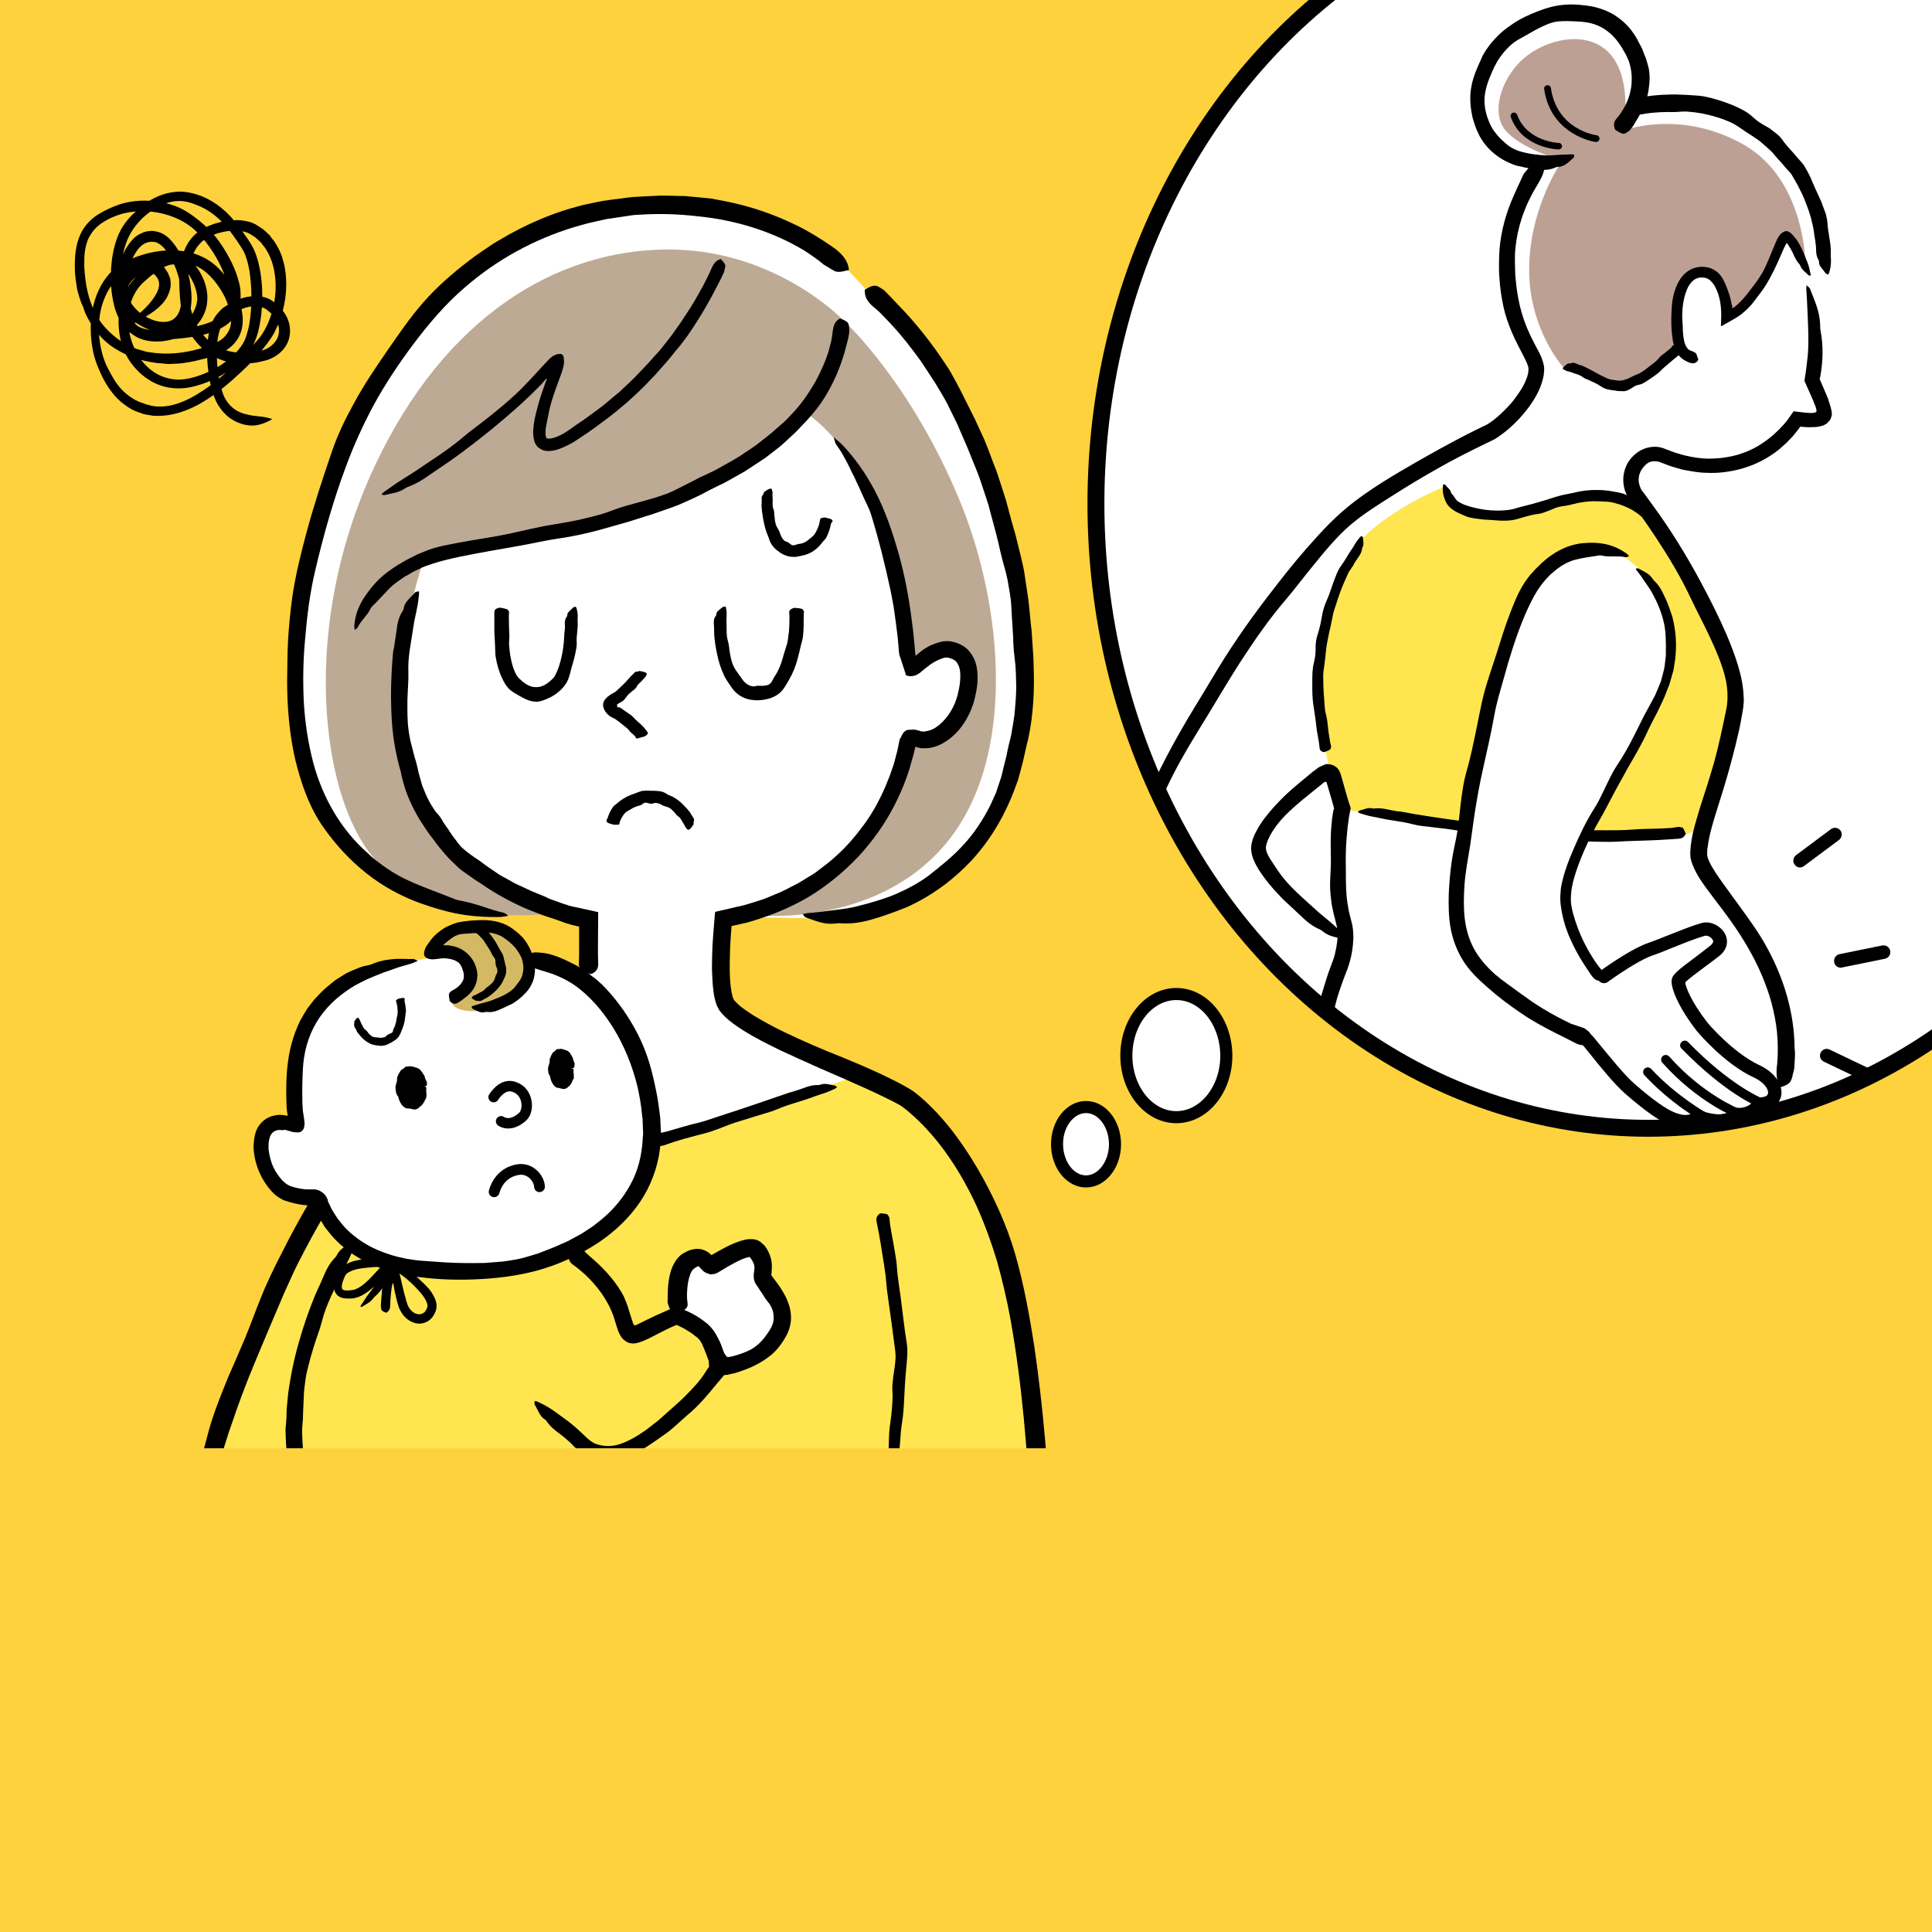 <?xml version="1.0" encoding="utf-8"?>
<!-- Generator: Adobe Illustrator 27.3.1, SVG Export Plug-In . SVG Version: 6.00 Build 0)  -->
<svg version="1.1" id="レイヤー_1" xmlns="http://www.w3.org/2000/svg" xmlns:xlink="http://www.w3.org/1999/xlink" x="0px"
	 y="0px" viewBox="0 0 800 800" style="enable-background:new 0 0 800 800;" xml:space="preserve">
<style type="text/css">
	.st0{fill:#FDD23C;}
	.st1{fill:#FFFFFF;}
	.st2{clip-path:url(#SVGID_00000085962985055414779170000005530902612111666566_);}
	.st3{fill:#BDA094;}
	.st4{fill:#FFE650;}
	.st5{clip-path:url(#SVGID_00000026150914151871665240000014962748089736020611_);}
	.st6{fill:#BDAA94;}
	.st7{fill:#D4B965;}
	.st8{fill:none;stroke:#000000;stroke-width:4.321;stroke-linecap:round;stroke-linejoin:round;stroke-miterlimit:10;}
	.st9{fill:none;stroke:#000000;stroke-width:4.857;stroke-linecap:round;stroke-linejoin:round;stroke-miterlimit:10;}
	.st10{fill:none;stroke:#000000;stroke-width:4.445;stroke-linecap:round;stroke-linejoin:round;stroke-miterlimit:10;}
	.st11{fill:#FFFFFF;stroke:#000000;stroke-width:5;stroke-miterlimit:10;}
	.st12{fill:none;stroke:#000000;stroke-width:7;stroke-miterlimit:10;}
</style>
<rect class="st0" width="800" height="800"/>
<ellipse class="st1" cx="682.5" cy="208.6" rx="228.7" ry="258.6"/>
<g>
	<defs>
		<ellipse id="SVGID_1_" cx="682.5" cy="208.6" rx="228.7" ry="258.6"/>
	</defs>
	<clipPath id="SVGID_00000034058009180901781110000005447845180561597595_">
		<use xlink:href="#SVGID_1_"  style="overflow:visible;"/>
	</clipPath>
	<g style="clip-path:url(#SVGID_00000034058009180901781110000005447845180561597595_);">
		<g>
			<g>
				<g>
					<g>
						<g>
							<path class="st1" d="M738.5,450.4c10.3-51.6-35.1-83.7-34.6-97c0.5-13.3,11.5-32.4,14.9-60.9c2.7-22.6-28.5-69.2-41.5-87.4
								c-3.2-4.4-2.8-10.5,0.9-14.5l0.5-0.5c2.6-2.8,6.7-3.7,10.3-2.2c24.4,9.9,44.7,0.6,54.7-15.6c1.6,0.2,9.9,1.3,10.8-0.5
								c0.7-1.4-3-10-5.1-14.4c2.4-11.7,1.5-25.7,0.7-33.5c4.8-3.7,5.5-10.4,5.5-10.4s6.2-34.1-25.1-57.5
								c-19-14.2-38.9-15.4-54.1-12.1c3-6.5,4.6-15.7-1.2-26.1c-11.5-20.6-36.7-12-46.2-5.5c-9.5,6.6-21,21.5-14.4,38.8
								c4.7,12.3,16.7,15.2,25.9,15.4c-0.3,0.3-0.6,0.5-0.8,0.8c-7.2,6.9-14.8,22.3-15,40.4c-0.3,27.8,10.8,37.8,11.5,44.4
								c0.7,6.6-7.1,18.6-18.6,26.1c0,0-38.4,17.4-60.4,36.9c-30.5,27-78.1,106.9-80.8,124.4c-3,19.1,6.3,30.1,19.6,42.4
								c10.9,10.1,40.1,26.9,52.5,34.4c-4.6,11.9-6.9,28.8-7.2,34.5h157L738.5,450.4z M522,350.5c1.4-9.5,19.8-25.8,26.5-29.9l0,0
								c1.1-0.7,2.6-0.1,2.9,1.2c1.2,4.4,2.6,8.8,4.3,13.4c0,0-4.5,26.4,1.3,47.1c0.7,2.3,0.7,5.1,0.4,8l-0.7-0.5
								C551.2,384.9,520.5,360.7,522,350.5z"/>
						</g>
					</g>
				</g>
			</g>
			<g>
				<g>
					<g>
						<path class="st3" d="M747.6,110c0,0,0.4-35.5-25.9-50.3c-26.3-14.7-49.6-5.6-49.6-5.6s4-19.1-4.3-30.4s-25.3-8.4-35.4-0.7
							c-10.1,7.6-15.4,22.8-9.3,30.6c6.1,7.9,23.8,12.9,23.8,12.9s-14.1,19.7-13.7,46.4c0.4,24.1,14.2,39.3,14.2,39.3
							s17.1,5.9,21.8,8.1c4.7,2.2,27-16.2,27-16.2s-4.4-15,1-27c5.4-12,15.7-2,16.5,5.2c0.7,7.1,0.7,9.3,0.7,9.3s9.6-3.4,14.7-13.8
							c5.2-10.3,8.8-21.1,10.6-19.9C741.5,99.2,747.6,110,747.6,110z"/>
					</g>
				</g>
			</g>
			<path class="st4" d="M609.6,211.7c12.1,2.8,23.3-0.5,36.4-4.4c13.1-3.9,29.5-2.9,36.4,5.2c6.9,8.2,38.7,58.3,37,76.3
				c-1.6,18-14.4,53.4-14.4,53.4s-1.3,6.6-46.5,3.9c-45.2-2.6-103.8-11.1-103.8-11.1l-3.1-13.4c-17.9-59.2,11.7-97.9,11.7-97.9
				c13.8-14.1,35.1-22.3,35.1-22.3S598,209,609.6,211.7z"/>
			<g>
				<g>
					<g>
						<g>
							<path d="M743.1,434c-0.1-14.5-4.4-28.7-11.2-41.2c-3.3-6.2-7.4-11.8-11.4-17.3l-6.9-9.5c-2.2-3.1-4.5-6.3-5.9-9.4
								c-0.3-0.7-0.6-1.4-0.7-2c-0.1-0.3-0.1-0.6-0.1-0.8l0-0.2l0-0.3l0-0.6c0-0.8,0.1-1.7,0.3-2.5c0.1-0.9,0.2-1.7,0.4-2.6
								c0.7-3.5,1.7-7,2.8-10.5c2.2-7,4.5-14.2,6.4-21.4c1.2-4.4,2.3-8.8,3.3-13.3c0.5-2.2,0.9-4.5,1.3-6.8l0.3-1.7
								c0.1-0.6,0.2-1.1,0.2-1.8c0.2-1.3,0.2-2.5,0.1-3.8c-0.2-4.7-1.2-9.1-2.5-13.3c-1.3-4.2-2.9-8.3-4.6-12.3
								c-3.2-7.4-6.8-14.5-10.6-21.6c-6-11.2-12.6-21.9-20.1-32.1l-3.7-5.1l-0.5-0.6c-0.2-0.2-0.2-0.3-0.3-0.5
								c-0.2-0.3-0.4-0.6-0.5-1c-0.3-0.7-0.5-1.4-0.6-2.1c-0.2-1.4,0-2.9,0.6-4.2c0.3-0.7,0.7-1.3,1.1-1.8c0.2-0.3,0.4-0.5,0.8-0.9
								c0.3-0.3,0.5-0.5,0.7-0.7c0.9-0.7,1.9-1.1,3-1.1c0.5,0,1.1,0,1.6,0.1c0.3,0.1,0.5,0.1,0.8,0.2l1.3,0.5
								c1.8,0.7,3.6,1.4,5.5,1.9l2.8,0.8l2.9,0.5c7.7,1.5,15.9,1,23.6-1.6c4.9-1.6,9.5-4.2,13.5-7.4l2.9-2.6l2.7-2.8l2.4-3l0.6-0.9
								c0,0,0,0,0,0l0,0l0,0c0,0,0,0,0,0l0.4,0c1,0.1,2,0.2,3,0.2c1.4,0,3.5,0,5.1-0.4l1.2-0.4c0.3-0.2,0.7-0.3,1-0.5
								c0.6-0.4,1-1,1.6-1.6c0.4-0.4,0.4-0.9,0.6-1.4l0.2-0.7c0.1-0.3,0-0.6,0-0.8c0-0.6-0.1-1.2-0.3-1.8c-0.1-0.6-0.3-1.2-0.5-1.8
								c-0.2-0.5-0.3-1.1-0.5-1.6l-0.3-0.9l-0.7-1.7c-0.5-1.1-0.9-2.2-1.4-3.3l-1.3-3c0,0,0-0.1,0-0.1l0,0l0.1-0.4l0.2-0.9
								c1.1-6.3,1.2-12.5,0.1-18.4c-0.2-0.8-0.2-1.7-0.2-2.6c-0.2-5.9-2.4-10.2-4.2-15c-0.3-0.7-1-1-1.5-1.5c0,0.8-0.1,1.7,0,2.5
								c0.3,4,0.4,7.9,0.6,11.9c0.2,5.1,0.4,10.2-0.1,15.2c-0.2,1.5-0.3,2.9-0.5,4.4c-0.1,0.7-0.2,1.5-0.3,2.2l-0.4,2.5l-0.1,0.8
								c-0.1,0.1,0,0.3,0.1,0.4l0.2,0.4l0.6,1.4l0.9,2c0.6,1.4,1.2,2.7,1.8,4.1c0.3,0.7,0.5,1.4,0.8,2c0.2,0.4,0.3,0.8,0.4,1.2
								c0.1,0.4,0.2,0.8,0.2,1.2c-0.1,0.4-0.6,0.5-1,0.6c-0.4,0.1-0.8,0.1-1.2,0.1l-0.7,0l-1.1-0.1c-0.8,0-1.4-0.1-2.2-0.2
								c-1.1-0.1-2.2-0.3-3.3-0.4l-2.4,3.4c-0.5,0.8-1.2,1.4-1.8,2.2c-2.6,2.9-5.5,5.5-8.7,7.6c-3.2,2.2-6.8,3.8-10.6,4.9
								c-4.1,1.1-8.4,1.6-12.7,1.5c-4.3-0.2-8.6-1.1-12.7-2.4l-3.2-1.2l-0.8-0.3c-0.3-0.1-0.7-0.3-1-0.4c-0.7-0.2-1.4-0.4-2.1-0.5
								c-2.9-0.4-6,0.4-8.5,2.1c-0.6,0.4-1.2,1-1.7,1.4c-0.2,0.2-0.4,0.4-0.7,0.7c-0.2,0.3-0.5,0.5-0.7,0.8
								c-0.9,1.1-1.6,2.4-2.1,3.8c-1,2.8-1.1,5.8-0.3,8.7c0.3,1.1,0.8,2.2,1.4,3.3c0.7,1.1,1.2,1.7,1.7,2.5l3.3,4.6
								c2.2,3.1,4.3,6.1,6.4,9.3c5.4,8.2,10.5,16.6,14.6,25.4c2.4,5.1,5.1,10.1,7.5,15.2c2.9,6.2,5.7,12.5,7.1,19
								c0.6,3.1,0.8,6.3,0.5,9.1l-0.1,1.1l-0.2,1.2l-0.5,2.4c-0.3,1.6-0.7,3.2-1,4.8c-1.4,6.5-2.9,13.1-4.9,19.5
								c-1.9,6.5-4.2,12.8-6.1,19.6c-1,3.4-1.9,6.9-2.3,10.6l-0.2,2.9c0,0.7,0.1,1.4,0.1,2c0.1,0.6,0.3,1.2,0.4,1.7
								c0.7,2.1,1.6,3.9,2.5,5.5c2.1,3.6,4.5,6.6,6.8,9.7c2.3,3,4.6,6,6.8,9.1c5.2,7.3,9.8,15,13.2,23.1c1.5,3.7,2.9,7.4,3.9,11.3
								c1,3.8,1.8,7.8,2.2,11.7c0.4,4.4,0.5,8.9,0.1,13.3c-0.3,1.8-0.3,3.5-0.2,5c0.1,1.5,0.4,2.9,1.1,4.1c0.1,0.3,0.3,0.7,0.5,0.6
								c1.3-0.5,2.7-0.8,3.8-2c0.4-0.4,0.7-1.2,1-2.1c0.2-0.9,0.4-1.9,0.7-2.8c0-0.2,0-0.4,0.1-0.5c0.2-1.5,0.2-3,0.3-4.5
								C743.3,437,743.3,435.5,743.1,434L743.1,434z"/>
						</g>
					</g>
				</g>
			</g>
			<g>
				<g>
					<g>
						<g>
							<path d="M692.5,342.8c-4.3,0.3-8.7,0.4-13.1,0.5c-2.2,0.1-4.3,0.3-6.5,0.4c-2.5,0.1-5,0.1-7.5,0.1c-4.8,0-9.5,0-14.3-0.2
								c-2.9-0.1-5.8-0.6-8.7-0.8c-2.7-0.2-5.5-0.2-8.2-0.4c-2.5-0.2-5.1-0.4-7.6-0.6c-4-0.4-8-0.8-12-0.9c-2.7-0.1-5.3-0.5-8-0.8
								c-4.6-0.5-9.3-1.2-13.9-1.9c-4.1-0.6-8.3-1.3-12.4-2.1c-0.4-0.1-0.8-0.1-1.2-0.1c-1.5-0.2-3-0.5-4.4-0.8
								c-1.9-0.4-3.8-0.7-5.7-0.4c-0.3,0-0.6,0-0.8-0.1c-1.8-0.4-3.4,0.5-5.2,0.9c-0.3,0.1-0.5,0.4-0.7,0.7c0.2,0.1,0.5,0.3,0.7,0.4
								c1.2,0.4,2.5,0.8,3.7,1.1c1.6,0.4,3.3,0.6,4.9,1c4.4,1,8.9,1.3,13.4,2.5c2.6,0.7,5.3,0.9,7.9,1.2c2.9,0.4,5.8,0.6,8.7,1.1
								c3,0.4,6,1.1,9.1,1.5c2.4,0.3,4.9,0.3,7.3,0.5c3.2,0.2,6.4,0.4,9.5,1c1.8,0.4,3.7,0.4,5.5,0.4c2.3,0.1,4.5-0.1,6.8,0.1
								c2.2,0.2,4.3,0.7,6.5,0.9c2.2,0.2,4.4,0.3,6.7,0.3c4.4,0.1,8.8,0.3,13.3,0.3c2.5,0,4.9-0.2,7.4-0.3c3-0.1,5.9-0.2,8.9-0.3
								c2.7-0.1,5.4-0.2,8-0.4c1.5-0.1,3-0.2,4.5-0.3c1.2-0.1,2.2-0.5,2.8-1.8c0.1-0.1,0.2-0.3,0.1-0.4c-0.4-0.7-0.6-1.6-1.1-2.2
								c-0.3-0.4-1-0.3-1.6-0.5c-0.1,0-0.1,0-0.2,0C694.2,342.5,693.3,342.6,692.5,342.8L692.5,342.8z"/>
						</g>
					</g>
				</g>
			</g>
			<g>
				<g>
					<g>
						<g>
							<path d="M745.3,359.2c0.6,0,1.2-0.2,1.7-0.6l14.5-10.8c1.2-0.9,1.5-2.7,0.6-3.9c-0.9-1.2-2.7-1.5-3.9-0.6l-14.5,10.8
								c-1.2,0.9-1.5,2.7-0.6,3.9C743.7,358.8,744.5,359.2,745.3,359.2z"/>
						</g>
					</g>
				</g>
				<g>
					<g>
						<g>
							<path d="M762.2,400.7c0.2,0,0.4,0,0.6-0.1l17.7-3.6c1.5-0.3,2.5-1.8,2.2-3.3c-0.3-1.5-1.8-2.5-3.3-2.2l-17.7,3.6
								c-1.5,0.3-2.5,1.8-2.2,3.3C759.7,399.8,760.9,400.7,762.2,400.7z"/>
						</g>
					</g>
				</g>
				<g>
					<g>
						<g>
							<path d="M772.7,447.7c1,0,2-0.6,2.5-1.6c0.7-1.4,0.1-3-1.3-3.7l-16.3-7.8c-1.4-0.7-3-0.1-3.7,1.3c-0.7,1.4-0.1,3,1.3,3.7
								l16.3,7.8C771.9,447.6,772.3,447.7,772.7,447.7z"/>
						</g>
					</g>
				</g>
			</g>
			<g>
				<g>
					<g>
						<g>
							<path d="M699.6,145c-1.1-0.7-1.8-2-2.2-3.7c-0.4-1.8-0.6-3.9-0.6-5.9c-0.1-2-0.3-4-0.2-6c0.1-2.3,0.4-4.6,1-6.8
								c0.6-2,1.3-4.1,2.6-5.5c1.2-1.5,2.8-2.3,4.7-2.2c1.1,0,2.2,0.4,3,1c0.8,0.7,1.5,1.5,2.1,2.5c1.1,1.9,1.9,4.3,2.3,6.7
								c0.1,0.5,0.1,0.9,0.2,1.4l0.1,1.1l0.1,1.4c0.1,1.8-0.1,4-0.1,6.1c0.4-0.1,1.1-0.5,1.7-0.9c1.5-0.8,2.9-1.6,4.4-2.5
								c0.4-0.2,0.7-0.5,1.1-0.7l1-0.7c0.4-0.3,0.8-0.6,1.2-1c1.6-1.3,3.1-2.9,4.3-4.5c1.6-2.2,3.4-4.3,4.8-6.6
								c2.5-4,4.5-8.3,6.3-12.5c0.7-1.6,1.4-3.3,2.2-4.7c0.3-0.5,0.2-0.4,0.2-0.4c0,0,0,0,0,0c0,0,0,0,0,0l0,0
								c0.2,0.2,0.4,0.4,0.6,0.7c0.7,1,1.4,2.2,2,3.5c0.7,1.6,1.4,3.2,2.7,4.6c0.2,0.2,0.3,0.5,0.4,0.7c0.6,1.7,2.2,2.6,3.3,3.8
								c0.2,0.2,0.6,0.2,0.9,0.3c0-0.3,0.1-0.6,0-0.8c-0.3-1.2-0.5-2.5-0.9-3.7c-0.5-1.5-1.2-3-1.8-4.6c-0.6-1.5-1.3-2.9-2.1-4.3
								c-0.4-0.7-0.8-1.4-1.4-2.1l-0.4-0.5c-0.1-0.2-0.4-0.4-0.5-0.6c-0.4-0.4-0.7-0.8-1.2-1.2c-0.4-0.2-0.7-0.5-1.1-0.6
								c-0.2-0.1-0.4-0.1-0.6-0.1c-0.2,0-0.4,0-0.6,0.1c-0.8,0.2-1.5,0.8-2.1,1.5c-0.3,0.4-0.6,0.8-0.8,1.2c-0.2,0.4-0.4,0.6-0.5,1
								c-0.3,0.6-0.6,1.2-0.8,1.8c-0.5,1.2-1,2.4-1.5,3.6c-1.1,2.6-2.1,5.2-3.4,7.6c-1.4,2.5-3.1,4.8-4.9,7.1
								c-1.4,1.8-2.7,3.6-4.3,5.2c-0.5,0.5-1,1-1.6,1.5c-0.3,0.2-0.5,0.5-0.8,0.7c-0.4,0.3-0.4,0.3-0.5,0.3
								c-0.4,0.2-0.8,0.4-0.7-0.1l0,0c0.1-0.3,0.1-0.4,0.1-0.5c0,0,0-0.1,0-0.1l0,0L717,126l-0.1-0.7c-0.4-2.3-1.2-4.6-2.1-6.8
								c-0.9-2.1-1.9-4.6-4.3-6.3c-1.2-0.8-2.6-1.4-4-1.6c-1.4-0.2-2.8-0.2-4.3,0.2c-2.9,0.7-5.3,2.8-6.6,5
								c-1.4,2.2-2.2,4.5-2.7,6.7c-0.6,2.5-0.7,5-0.8,7.5c-0.1,3-0.1,5.9,0.3,8.9c0.2,1.4,0.3,2.6,0.7,4.1c0.4,1.4,1,2.9,2.1,4.2
								c1.1,1.4,2.8,2.4,4.5,3c1.4,0.5,2.7,0.2,3.4-1c0.1-0.1,0.2-0.3,0.1-0.4c-0.3-0.8-0.5-1.6-0.8-2.3c-0.2-0.4-0.7-0.5-1-0.8
								c0,0-0.1,0-0.1,0C700.7,145.4,700.1,145.2,699.6,145L699.6,145z"/>
						</g>
					</g>
				</g>
			</g>
			<g>
				<g>
					<g>
						<g>
							<path d="M681.6,47c3.7-0.5,7.5-0.7,11.3-0.6c1.9,0,3.7-0.3,5.6-0.2c1.1,0.1,2.2,0.2,3.2,0.3l3.2,0.5c4,0.8,8.1,2,11.8,3.7
								c1.2,0.5,2.2,1.2,3.3,1.9c1.1,0.7,2.1,1.4,3.1,2.1c2,1.3,4,2.5,5.9,4c1.7,1.4,3.3,2.9,4.9,4.4c1.1,1.3,2.2,2.7,3.4,3.9
								c1.2,1.3,2.2,2.7,3.4,3.9c0.4,0.4,0.8,0.8,1.1,1.3c0.3,0.5,0.6,1,0.9,1.5c0.6,1,1.1,2,1.7,3c0.9,1.8,1.8,3.5,2.6,5.4
								c0.7,1.9,1.5,3.7,2.1,5.6l0.8,2.6l0.6,2.6c0.5,1.7,0.6,3.5,0.9,5.3c0,0.3,0.2,0.7,0.2,1c0.1,1.3,0.4,2.5,0.4,3.8
								c0,1.6,0.1,3.2,1.1,4.8c0.1,0.2,0.1,0.5,0.1,0.7c-0.1,1.6,1.6,2.9,2.6,4.5c0.1,0.2,0.7,0.5,1.1,0.7c0.2-0.2,0.4-0.5,0.5-0.7
								c0.3-1.2,0.7-2.4,0.7-3.6c0.2-1.6-0.1-3.1,0-4.7c0.1-4.2-1.2-8.3-1.4-12.5c-0.1-1.2-0.4-2.5-0.7-3.7
								c-0.4-1.2-0.9-2.3-1.3-3.5c-0.4-1.3-1-2.5-1.6-3.8c-0.6-1.2-1.1-2.5-1.7-3.7c-0.6-1.3-1.1-2.6-1.7-4c-0.6-1.3-1.3-2.6-2-3.8
								c-0.3-0.5-0.6-1-0.9-1.5l-1.1-1.3c-0.8-0.9-1.5-1.7-2.3-2.6c-0.9-1.2-2-2.2-3-3.4c-1-1.1-1.9-2.4-2.8-3.6
								c-1.1-1.4-2.6-2.4-4-3.5c-0.8-0.7-1.8-1.2-2.7-1.7c-0.9-0.5-1.8-1.1-2.7-1.7c-1.7-1.1-3.1-2.8-4.9-3.9
								c-1.8-1.2-3.8-2-5.7-2.9c-3.9-1.6-8-2.9-12.1-3.7c-2.3-0.4-4.7-0.4-7-0.6c-2.8-0.1-5.6-0.3-8.3-0.1c-1.3,0-2.5,0.1-3.8,0.2
								c-1.3,0.1-2.5,0.2-3.7,0.4c-1.4,0.1-2.8,0.4-4.2,0.5c-1.1,0.1-2,0.8-2.2,2.6c0,0.2-0.1,0.5,0,0.6c0.5,1.1,0.9,2.4,1.4,3.2
								c0.4,0.6,1,0.5,1.5,0.7c0,0,0.1,0,0.1,0C680.1,47.3,680.9,47.2,681.6,47L681.6,47z"/>
						</g>
					</g>
				</g>
			</g>
			<g>
				<g>
					<g>
						<g>
							<path d="M626.9,80.8c-3.2,7.1-5.4,14.8-6,22.7c-0.1,2-0.2,4-0.2,5.9c0,1.9,0,3.9,0.2,5.8c0.2,3.9,0.8,7.7,1.6,11.6
								c0.8,3.8,2.1,7.4,3.6,11c1.5,3.5,3.4,6.9,5,10.1c0.9,1.8,1.8,3.6,1.8,4.7c0.1,1.3-0.3,3.1-1,4.7c-0.7,1.7-1.6,3.4-2.7,5
								c-1.1,1.6-2.2,3.2-3.5,4.7c-2.5,2.8-5.2,5.5-8.3,7.7l-1.2,0.8c-0.2,0.1-0.2,0.1-0.3,0.2l-0.6,0.3l-2.7,1.3l-5.4,2.7
								c-7.2,3.7-14.2,7.6-21.2,11.6c-8.5,4.9-17,9.9-24.9,15.9c-3.7,2.8-7.3,6-10.6,9.3c-3.3,3.3-6.4,6.8-9.5,10.3
								c-5.7,6.5-11,13.3-16.2,20.1c-8.3,10.8-16,22-22.9,33.7c-4.6,7.8-9.5,15.4-13.9,23.3c-3.9,6.9-7.6,14-11,21.3
								c-0.8,1.8-1.6,3.7-2.4,5.6c-0.7,2-1.5,3.9-2,6.2c-0.3,1.2-0.4,2.2-0.5,3.3c-0.1,1.1-0.3,2.1-0.3,3.2
								c-0.2,2.1-0.1,4.3,0.1,6.5c0.3,3.9,1.3,7.8,2.9,11.4c1.6,3.6,3.6,6.9,5.9,9.9c2.3,3,4.8,5.7,7.3,8.3c1.3,1.3,2.6,2.6,3.9,3.8
								c1.3,1.2,2.8,2.5,4.2,3.7c1.1,0.9,2.3,1.7,3.5,2.6c4.2,3.1,8.5,5.9,12.7,8.8c5.4,3.7,11,7,16.8,9.3c0.8,0.3,1.7,0.8,2.4,1.3
								c5.3,3.3,10.4,4.1,15.5,5.9c0.8,0.3,1.5,0,2.2-0.1c-0.7-0.6-1.4-1.2-2.2-1.7c-3.6-2.4-7.2-4.8-10.9-7
								c-4.7-2.9-9.6-5.6-14.2-8.6c-6.3-4.1-12.7-8.1-18.7-12.5c-1.5-1.1-3-2.2-4.4-3.4l-2.1-1.8l-2-1.9c-2.7-2.6-5.2-5.3-7.5-8.2
								c-2.6-3.4-5-6.9-6.7-10.7c-1.7-3.8-2.7-7.9-2.8-12.1c-0.1-2.3,0.1-4.6,0.4-6.9c0.3-2.2,1-4.3,1.8-6.6
								c1.6-4.4,3.7-8.8,5.9-13.1c4.6-9,10-17.5,15.3-26.2c4.2-6.9,8.3-13.9,12.7-20.7c5.8-8.9,11.8-17.6,18.7-25.6
								c3.9-4.6,7.6-9.6,11.5-14.3c4.7-5.8,9.5-11.6,15-16.4c5.4-4.6,11.5-8.4,17.5-12.2c6.1-3.9,12.4-7.7,18.8-11.3
								c6.3-3.6,12.8-6.9,19.4-10.1l2.5-1.2l1.2-0.6l0.4-0.2c0.2-0.1,0.4-0.1,0.5-0.3l0.8-0.5c1.6-1.1,3.2-2.3,4.7-3.6
								c3-2.6,5.7-5.5,8.1-8.7c2.6-3.6,5-7.5,6.1-12.4l0.2-0.9c0-0.3,0.1-0.7,0.1-1c0-0.3,0.1-0.7,0.1-1l0-1.1
								c0-0.7-0.2-1.5-0.4-2.2c-0.2-0.7-0.4-1.2-0.6-1.9c-0.9-2.2-2-4-2.9-5.8c-2.3-4.3-4.1-8.5-5.4-13c-1.3-4.5-2.1-9.2-2.5-13.9
								c-0.1-1.1-0.2-2.1-0.2-3.2l-0.1-3.2c0-1.1,0-2.1,0-3.2c0-1.1,0.1-2.1,0.2-3.2c0.4-4.2,1.3-8.4,2.6-12.4c1.5-4.5,3.5-8.9,6-13
								c2-3.3,3.6-6.2,3.5-9.1c0-0.3,0-0.8-0.2-0.8c-1.4,0-2.8-0.4-4.5,0.3c-1.1,0.5-2.6,2.6-3.8,4c-0.1,0.1-0.2,0.3-0.3,0.5
								C629.6,74.9,628.2,77.8,626.9,80.8L626.9,80.8z"/>
						</g>
					</g>
				</g>
			</g>
			<g>
				<g>
					<g>
						<g>
							<path d="M692,144c-1.3,1.1-2.7,2.2-4,3.2c-0.7,0.5-1.2,1.3-1.8,1.9c-0.7,0.7-1.5,1.3-2.3,1.9c-1.5,1.2-2.9,2.3-4.5,3.3
								c-1,0.6-2.1,0.9-3.1,1.4c-0.9,0.4-1.8,1-2.8,1.3c-0.9,0.3-1.7,0.6-2.5,0.6c-0.3,0-0.6,0-0.9,0c-0.3,0-0.5-0.1-0.8-0.1
								c-0.7-0.1-1.3-0.2-2.1-0.3c-0.9-0.1-1.8-0.6-2.7-1c-1.6-0.7-3.2-1.6-4.8-2.5c-1.5-0.8-3-1.6-4.6-2.3
								c-0.2-0.1-0.3-0.1-0.5-0.1c-0.6-0.2-1.2-0.4-1.8-0.7c-0.7-0.3-1.5-0.6-2.5-0.1c-0.1,0.1-0.2,0-0.4,0
								c-0.7-0.3-1.6,0.8-2.4,1.4c-0.1,0.1-0.3,0.5-0.4,0.7c0.1,0.1,0.2,0.3,0.2,0.3c0.5,0.2,0.9,0.5,1.4,0.7
								c0.6,0.2,1.2,0.3,1.8,0.5c1.6,0.7,3.4,0.9,4.8,2c0.8,0.7,1.9,0.9,2.8,1.4c1,0.5,2.1,0.9,3.2,1.5c1.1,0.6,2.1,1.4,3.3,1.9
								c1,0.4,2.1,0.5,3.1,0.7l1,0.1l0.5,0.1l0.6,0.1c0.9,0.1,1.6,0,2.4,0.1c0.9,0,1.7-0.3,2.4-0.7c0.9-0.4,1.7-1.1,2.5-1.5
								c0.8-0.4,1.8-0.5,2.7-0.8c0.8-0.4,1.6-0.9,2.4-1.4c1.5-1,3-2,4.4-3.1c0.8-0.6,1.4-1.4,2.2-2.1c0.9-0.8,1.8-1.5,2.7-2.3
								c0.8-0.7,1.6-1.4,2.5-2.1c0.5-0.4,0.9-0.8,1.4-1.1c0.4-0.3,0.5-0.8,0-1.9c-0.1-0.1-0.1-0.3-0.2-0.3c-0.6-0.5-1.2-1.2-1.7-1.5
								c-0.4-0.2-0.6-0.1-0.9-0.1c0,0,0,0-0.1,0L692,144L692,144z"/>
						</g>
					</g>
				</g>
			</g>
			<g>
				<g>
					<g>
						<g>
							<path d="M677.1,50.7c1.8-2.7,3.3-5.7,4.4-8.8c1.1-3.2,1.5-6.5,1.6-9.9c-0.1-0.8-0.1-1.7-0.2-2.5l-0.2-1.2l-0.3-1.2l-0.7-2.4
								c-0.2-0.8-0.6-1.5-0.9-2.3c-0.4-0.9-0.6-1.8-1-2.6l-1.3-2.4l-0.6-1.2l-0.7-1.2c-0.5-0.8-1-1.5-1.6-2.3c-2.1-2.8-4.9-5.2-8-7
								c-3.1-1.7-6.5-2.8-10-3.3c-4.2-0.6-8.4-0.8-12.5-0.1c-3.9,0.6-7.5,2-11.1,3.5c-1.6,0.7-3.3,1.5-4.9,2.4c-1.6,0.9-3.2,2-4.6,3
								c-2.4,1.7-4.5,3.7-6.4,5.9c-1,1.1-1.8,2.3-2.7,3.5c-0.8,1.3-1.6,2.5-2.1,3.9c-1.6,3.5-3.3,7.2-4,11.2
								c-0.7,3.5-0.6,7.1,0,10.6c0.2,0.9,0.3,1.7,0.5,2.6l0.8,2.5c0.5,1.7,1.3,3.4,2.1,5c1.6,2.9,3.8,5.5,6.4,7.5
								c2.6,2.1,5.6,3.6,8.6,4.6c0.6,0.2,1.2,0.3,1.8,0.4c2.2,0.6,4.4,0.9,6.6,1.2c2.8,0.4,5.6,0.4,8.1-0.8c0.4-0.2,0.8-0.2,1.1-0.2
								c2.6-0.1,4.4-2.2,6.2-3.7c0.3-0.2,0.3-0.9,0.4-1.3c-0.3-0.1-0.7-0.2-1.1-0.2c-1.7,0.1-3.3,0.1-5,0.2
								c-2.1,0.1-4.2,0.4-6.4,0.2c-2.9-0.2-5.7-0.5-8.4-1.2c-2.7-0.6-5.4-1.8-7.4-3.6c-1.2-1.1-2.4-2.1-3.4-3.3
								c-1-1.2-2-2.4-2.7-3.8c-1.6-3.1-2.7-6.7-2.8-10.2c-0.1-3.8,1-7.4,2.4-10.7c1.1-2.7,2.3-5.4,4.1-7.9c2.3-3.2,5.1-6.1,8.6-7.8
								c1.9-1,3.8-2.2,5.8-3.3c2.5-1.3,5-2.6,7.7-3.3c2.6-0.6,5.4-0.5,7.9-0.4c2.6,0.1,5.1,0.2,7.5,0.8c4.8,1.2,8.7,4.1,11.6,8.2
								l1.2,1.8l1.1,1.9c0.8,1.2,1.3,2.6,1.9,3.9c1.1,3.3,1.4,6.8,1,10.2c-0.4,3.1-1.4,6.2-3,9c-0.9,1.6-1.9,3.1-3.1,4.5
								c-1,1.1-1.4,2.3-0.8,4.1c0.1,0.2,0.1,0.5,0.3,0.6c1,0.6,2.1,1.4,3.3,1.6c0.7,0.1,1.5-0.7,2.3-1.1c0.1,0,0.1-0.1,0.2-0.2
								C675.7,53,676.5,51.9,677.1,50.7L677.1,50.7z"/>
						</g>
					</g>
				</g>
			</g>
			<g>
				<g>
					<g>
						<g>
							<path d="M680.9,208.9c-2.7-1.9-5.6-3.4-8.8-4.5c-0.8-0.2-1.6-0.4-2.4-0.6c-0.8-0.1-1.6-0.2-2.4-0.4c-1.8-0.3-3.7-0.5-5.5-0.5
								c-3.5-0.1-7,0.3-10.4,1.2c-1,0.2-2,0.4-3,0.6c-1,0.2-2,0.4-3,0.7c-1.9,0.5-3.7,1.2-5.5,1.7c-1.7,0.5-3.4,1-5.1,1.5
								c-2.7,0.7-5.3,1.3-7.9,2.1c-1.7,0.5-3.5,0.6-5.2,0.7c-3,0.1-6.1-0.1-9.1-0.7c-2.7-0.6-5.5-1.2-7.5-2.3
								c-0.2-0.1-0.4-0.2-0.6-0.3c-0.7-0.4-1.3-0.8-1.7-1.4c-0.5-0.7-0.9-1.5-1.8-2.4c-0.1-0.1-0.2-0.3-0.2-0.5
								c-0.2-1.1-1.5-1.9-2.3-3c-0.1-0.2-0.6-0.2-0.8-0.3c-0.1,0.2-0.2,0.4-0.2,0.6c-0.1,0.9-0.1,1.9,0,2.8c0.1,1.2,0.6,2.5,1.1,3.7
								c0.7,1.7,2.2,3,3.6,3.9c1.5,0.9,3.1,1.5,4.6,2.2c1.8,0.8,3.7,0.9,5.6,1.2c1,0.1,2.1,0.3,3.1,0.3l1.6,0.1l1.6,0.1
								c2.2,0.2,4.4,0.3,6.6,0.1c1.8-0.2,3.5-0.7,5.1-1.2c2.2-0.6,4.3-1.3,6.6-1.5c1.3-0.1,2.5-0.7,3.7-1.1c1.5-0.5,2.9-1.3,4.4-1.7
								c1.4-0.4,3-0.5,4.4-0.8c1.4-0.3,2.8-0.7,4.2-1c2.8-0.5,5.6-0.8,8.4-0.6c0.8,0,1.6,0,2.4,0.1c0.8,0,1.6,0.1,2.4,0.2l1.4,0.3
								l1.4,0.4c0.9,0.2,1.8,0.6,2.7,0.9c1.6,0.7,3.2,1.4,4.6,2.4c0.8,0.5,1.6,1.1,2.3,1.7c0.6,0.5,1.3,0.7,2.4,0.1
								c0.1-0.1,0.3-0.1,0.4-0.2c0.4-0.7,0.9-1.4,1.1-2.1c0.1-0.5-0.3-0.8-0.5-1.3c0,0-0.1-0.1-0.1-0.1
								C682.1,209.6,681.5,209.2,680.9,208.9L680.9,208.9z"/>
						</g>
					</g>
				</g>
			</g>
			<g>
				<g>
					<g>
						<g>
							<path d="M550.8,307.4l-0.7-4.4c-0.2-1.5-0.3-3-0.5-4.4c-0.2-1.5-0.6-2.9-0.9-4.3c-0.2-1.7-0.3-3.4-0.4-5.1l-0.2-2.4l-0.1-2.4
								c0-1.6-0.1-3.2-0.1-4.8c0.1-2,0.5-3.9,0.7-5.8c0.2-1.8,0.4-3.7,0.6-5.5c0.2-1.7,0.6-3.4,0.9-5l0.4-2c0.2-0.7,0.3-1.3,0.5-2
								c0.3-1.3,0.5-2.7,0.8-4c0.3-1.8,0.9-3.5,1.5-5.2c0.9-3,2-6,3.2-8.8c0.6-1.3,1.1-2.5,1.7-3.8c0.1-0.3,0.3-0.6,0.5-0.9l0.2-0.4
								c0-0.1,0.1-0.1,0.1-0.1c0,0,0,0,0,0.1l0-0.1l0.1-0.1l1.2-1.8c0.2-0.2,0.3-0.5,0.4-0.8c0.6-0.9,1.1-1.8,1.7-2.6
								c0.8-1.1,1.5-2.2,1.6-3.7c0-0.2,0.1-0.4,0.2-0.5c0.7-1,0.2-2.5,0.2-3.9c0-0.2-0.3-0.5-0.5-0.8c-0.2,0.1-0.4,0.2-0.5,0.3
								c-0.6,0.7-1.2,1.3-1.7,2.1c-0.6,0.9-1.2,1.9-1.8,2.9c-0.9,1.2-1.7,2.6-2.5,3.9c-0.4,0.7-0.8,1.3-1.2,1.9
								c-0.2,0.3-0.5,0.7-0.7,1c-0.2,0.3-0.4,0.7-0.7,1c-1,1.6-1.6,3.4-2.3,5.1c-0.7,1.9-1.3,3.8-2,5.7c-0.7,2-1.7,3.9-2.3,5.9
								c-0.5,1.6-0.8,3.3-1.1,5c-0.2,1.1-0.4,2.2-0.7,3.2c-0.3,1.1-0.5,2.1-0.9,3.2c-0.4,1.2-0.6,2.5-0.7,3.8
								c-0.1,1.6,0,3.2-0.2,4.7c-0.2,1.5-0.6,3-0.9,4.5c-0.2,1.5-0.3,3.1-0.3,4.6c0,3.1-0.1,6.1,0.2,9.2c0.1,1.7,0.5,3.4,0.7,5.1
								c0.3,2,0.6,4,0.8,6.1c0.2,1.8,0.6,3.6,0.9,5.5c0.2,1,0.3,2,0.4,3.1c0.1,0.8,0.5,1.5,1.7,1.7c0.1,0,0.3,0.1,0.4,0
								c0.7-0.3,1.6-0.6,2.2-1c0.4-0.3,0.3-0.8,0.5-1.2c0,0,0-0.1,0-0.1L550.8,307.4L550.8,307.4z"/>
						</g>
					</g>
				</g>
			</g>
			<g>
				<g>
					<g>
						<g>
							<path d="M546.2,445.6c1.1-7.3,2.8-14.5,4.8-21.7c1-3.5,1.7-7.2,2.7-10.7c0.6-2,1.3-4,2-6c0.4-1,0.7-2,1.1-3l1.2-3.1
								c1.5-4.2,2.3-8.5,2.4-13c0-2.2-0.2-4.6-0.9-6.9c-0.5-1.9-1-3.8-1.3-5.8c-0.9-4.7-0.9-9.6-0.9-14.5c-0.1-4.6-0.1-9.2,0.3-13.8
								c0.2-2,0.3-3.9,0.6-5.9c0.1-1,0.3-1.9,0.4-2.9l0.7-3.7l-0.6-1.8c-0.6-1.8-1.1-3.6-1.6-5.4l-1.9-6.7c-0.2-0.7-0.5-1.3-0.8-1.8
								c-0.3-0.5-0.7-1-1.2-1.3c-0.9-0.8-2.3-1.2-3.5-1.2c-0.3,0-0.6,0-0.9,0.1l-0.9,0.4c-0.6,0.3-1.2,0.5-1.8,0.8l-1.6,1.2
								l-0.8,0.6c-0.2,0.1-0.2,0.2-0.3,0.2l-0.2,0.2c-3.7,3.1-7.4,6-10.9,9.3c-3,2.9-5.9,6-8.5,9.4c-0.7,0.9-1.3,1.7-1.9,2.7
								c-0.6,0.9-1.2,1.9-1.7,2.9c-0.3,0.5-0.5,1.1-0.8,1.6c-0.2,0.6-0.5,1.1-0.7,1.8c-0.2,0.7-0.3,1.3-0.5,2
								c-0.1,0.8-0.2,1.8-0.1,2.5c0.3,2.8,1.3,4.8,2.3,6.6c1,1.8,2.1,3.4,3.3,5c2.3,3.1,4.9,5.9,7.4,8.5c0.5,0.5,1.1,1,1.6,1.5
								l5.8,5.4c2.4,2.4,5,4.5,8.1,5.8c0.4,0.2,0.8,0.5,1.2,0.8c2.4,2.1,5.5,2.3,8.3,3.2c0.4,0.1,1-0.2,1.5-0.3
								c-0.3-0.4-0.5-0.9-0.8-1.2c-1.6-1.6-3.1-3.1-4.8-4.6c-2.1-1.9-4.4-3.6-6.5-5.5c-5.6-5.2-11.7-10-16-16.3
								c-1.2-1.8-2.5-3.6-3.6-5.4c-1.1-1.7-1.9-3.7-1.7-5c0.3-1.9,1.3-4,2.5-6c1.2-2,2.7-3.9,4.3-5.7c3.4-3.7,7.4-7,11.4-10.2
								l4.7-3.8l0.6-0.5l0.5-0.4c0.2-0.2,0.6-0.4,0.9-0.2c0.3,0.2,0.3,0.5,0.4,0.8l1.5,5.1c0.3,1,0.6,2,0.9,3.1
								c0.2,1,0.7,2.4,0.5,2.2c0,0-0.1,0.2-0.2,0.3c0,0-0.1,0.3-0.1,0.5l-0.1,0.6c-0.1,0.4-0.2,0.8-0.2,1.2
								c-0.1,0.8-0.3,1.6-0.3,2.4c-0.2,1.6-0.3,3.3-0.4,4.9c-0.2,4,0,8,0,11.9c0,3.8-0.5,7.7-0.3,11.6c0.1,2,0.4,3.9,0.6,5.9
								c0.2,1,0.4,2,0.6,2.9c0.2,1,0.4,2,0.7,2.9l0.7,2.9c0.2,0.6,0.3,1.3,0.4,2.1c0.2,1.5,0.1,3.1-0.1,4.8c-0.2,1.7-0.5,3.3-0.9,5
								c-0.2,0.8-0.4,1.6-0.7,2.4c-0.3,0.8-0.5,1.4-0.9,2.4c-1.6,4-2.7,8.2-4,12.3c-1.5,4.9-2.9,9.8-4.1,14.8
								c-1.1,4.5-2.1,9-2.9,13.6c-0.4,2.6-0.8,5.1-1.2,7.7c-0.4,2.1,0,4,1.7,5.3c0.2,0.1,0.4,0.4,0.6,0.3c1.2-0.4,2.6-0.5,3.5-1.2
								c0.7-0.4,0.8-1.6,1.2-2.5c0-0.1,0-0.2,0-0.3C545.9,448.6,546,447.1,546.2,445.6L546.2,445.6z"/>
						</g>
					</g>
				</g>
			</g>
			<g>
				<g>
					<g>
						<path d="M660.9,58.8c0.7,0,1.3-0.5,1.4-1.2c0.1-0.8-0.4-1.5-1.2-1.6c-0.7-0.1-16.4-2.4-18.9-19.5c-0.1-0.8-0.8-1.3-1.6-1.2
							c-0.8,0.1-1.3,0.8-1.2,1.6c2.8,19.2,21.1,21.9,21.3,21.9C660.8,58.8,660.8,58.8,660.9,58.8z"/>
					</g>
				</g>
			</g>
			<g>
				<g>
					<g>
						<path d="M645.4,61.9c0.7,0,1.4-0.6,1.4-1.3c0-0.8-0.6-1.4-1.3-1.4c-0.5,0-13.3-0.7-17.3-11.7c-0.3-0.7-1.1-1.1-1.8-0.8
							c-0.7,0.3-1.1,1.1-0.8,1.8C630.2,61.2,644.7,61.9,645.4,61.9C645.3,61.9,645.3,61.9,645.4,61.9z"/>
					</g>
				</g>
			</g>
			<g>
				<g>
					<g>
						<path class="st1" d="M677.9,234.8c0,0,23.2,21.8,8.8,53.6c-12.5,27.6-37.8,66.4-38.3,83.1c-0.3,10.5,6.1,24,14.6,34.2
							c0,0,8.8,10.2,6.8,19.4c-2,9.2-11.5,6.9-11.5,6.9c-9.1-4.4-18.9-8.7-27.5-14.8c-24.1-17.2-28-27.5-27-48.2
							c1-20.6,14.2-110.5,32.8-131.6c13.6-15.4,30-11,37.1-6L677.9,234.8z"/>
					</g>
				</g>
			</g>
			<g>
				<g>
					<g>
						<path d="M697.8,467.2c2.7,0,4.6-0.9,5.8-1.7c1.5,0.5,3.8,1.2,7,1.4c4.3,0.4,7.4-1.1,9.2-2.6c5.4,0.1,8.7-2.7,10.2-4.4
							c4.6-0.5,6.9-3.3,7.5-5.9c0.9-3.9-1.6-9.5-9.1-13c-10.9-5.1-21.4-17.5-21.5-17.7c-7-9.1-8.9-14.8-9.1-16.5
							c1.2-1.3,5.1-4.2,7.8-6.2c2.3-1.7,4.6-3.4,6.5-4.9c3-2.5,3.8-5.9,2.2-9c-1.8-3.4-6.1-5.5-9.7-4.5c-3.6,1-8.6,3-13.4,4.9
							c-3.3,1.3-6.5,2.6-9.1,3.5c-5.7,2-14.5,7.9-19.3,11.3l-0.2,0.1c-1.3,0.9-1.6,2.6-0.7,3.9c0.9,1.3,2.6,1.6,3.9,0.7l0.2-0.2
							c7.6-5.4,14.2-9.3,17.8-10.6c2.7-0.9,5.9-2.2,9.3-3.6c4.7-1.9,9.6-3.8,12.8-4.7c1.1-0.3,2.8,0.6,3.3,1.7
							c0.2,0.3,0.5,1-0.8,2.2c-1.7,1.4-4,3.1-6.2,4.8c-7.8,5.8-9.7,7.4-10,9.6c-0.4,3.2,2.6,11,10.4,21.1
							c0.5,0.6,11.4,13.6,23.5,19.2c5,2.3,6.3,5.4,6,6.7c-0.3,1.5-2.7,1.6-3.5,1.6c-1,0-1.9,0.5-2.4,1.4c-0.1,0.1-2.2,3.4-7.1,2.9
							c-1-0.1-1.9,0.3-2.5,1.1c0,0-1.7,1.9-5.5,1.6c-4.5-0.4-6.5-1.5-6.5-1.6c-0.7-0.4-1.5-0.7-2.2-0.4c-0.8,0.2-1.3,0.6-1.7,1.4
							l0,0c0,0-1.6,2-6.9,0c-3.8-1.4-9.4-5.4-17.1-12.1c-4.2-3.7-10.6-11.7-14.5-16.4c-1.7-2.1-2.6-3.2-3.1-3.7
							c-1.1-1.1-2.8-1.2-3.9-0.1c-1.1,1.1-1.2,2.8-0.1,3.9c0.4,0.4,1.5,1.8,2.8,3.4c3.9,4.9,10.5,13.1,15.1,17.1
							c8.4,7.3,14.4,11.5,18.9,13.2C694.1,466.8,696.1,467.2,697.8,467.2z"/>
					</g>
				</g>
			</g>
			<g>
				<g>
					<g>
						<path d="M728.7,458.4c0.8,0,1.5-0.5,1.8-1.2c0.4-1-0.1-2.1-1.1-2.5l0,0c-0.1-0.1-13-5.3-30.4-23.2c-0.7-0.8-2-0.8-2.7,0
							c-0.8,0.7-0.8,2,0,2.7c18.1,18.6,31.2,23.9,31.7,24.1C728.2,458.4,728.5,458.4,728.7,458.4z"/>
					</g>
				</g>
			</g>
			<g>
				<g>
					<g>
						<path d="M719.7,463c0.8,0,1.5-0.5,1.8-1.2c0.4-1-0.1-2.1-1.1-2.5c-0.1-0.1-15.1-5.9-29.2-21.8c-0.7-0.8-1.9-0.9-2.7-0.2
							c-0.8,0.7-0.9,1.9-0.2,2.7c14.8,16.6,30.1,22.5,30.7,22.8C719.2,462.9,719.4,463,719.7,463z"/>
					</g>
				</g>
			</g>
			<g>
				<g>
					<g>
						<path d="M706.1,464.7c0.7,0,1.3-0.4,1.7-1c0.5-0.9,0.2-2.1-0.8-2.6c-0.1-0.1-12.6-7-23.3-18.5c-0.7-0.8-2-0.8-2.7-0.1
							c-0.8,0.7-0.8,2-0.1,2.7c11.1,12,23.7,19,24.2,19.3C705.4,464.6,705.8,464.7,706.1,464.7z"/>
					</g>
				</g>
			</g>
			<g>
				<g>
					<g>
						<g>
							<path d="M650.5,423.9c-3.9-1.9-7.6-3.8-11.2-6c-1.8-1.1-3.6-2.2-5.3-3.4c-1.7-1.2-3.4-2.5-5.2-3.7c-3.3-2.5-6.8-4.8-9.9-7.5
								c-3.5-3.2-6.6-6.7-8.7-10.7c-2-3.8-3.2-8-3.7-12.4c-0.5-4.4-0.4-9.1-0.1-13.6c0.4-5.6,1.5-11.2,2.4-16.8
								c0.8-5.3,1.4-10.6,2.3-15.9c0.8-4.9,1.7-9.8,2.8-14.7c1.7-7.7,3.5-15.4,4.9-23.2c0.9-5.1,2.5-10.2,3.9-15.2
								c1.2-4.4,2.5-8.8,3.9-13.1c1.4-4.3,3-8.6,4.7-12.7c1.6-3.7,3.3-7.3,5.3-10.5l1.6-2.3c0.6-0.7,1.1-1.4,1.7-2.1l1.9-2
								c0.7-0.7,1.4-1.2,2.1-1.8c0.5-0.5,1.1-0.9,1.7-1.3c1-0.8,2.2-1.4,3.3-2c1.2-0.5,2.3-1,3.6-1.3c3.1-0.8,6.2-1.1,9.6-1.7
								c0.5-0.1,1,0,1.4,0.1c3.1,0.7,6.2-0.1,9.5,0.6c0.5,0.1,1.1-0.3,1.6-0.4c-0.4-0.4-0.8-0.9-1.2-1.2c-2.2-1.5-4.7-2.8-7.4-3.5
								c-3.4-0.9-7-1-10.4-0.7c-4.8,0.4-9.3,2.3-13.2,5l-1.4,1c-0.5,0.4-0.9,0.8-1.3,1.1l-1.3,1.1c-0.4,0.4-0.8,0.8-1.2,1.2
								c-0.8,0.8-1.7,1.6-2.4,2.5l-1.2,1.3l-1.1,1.4c-3.3,4.4-5.3,9.5-7.2,14.4c-2.1,5.4-3.8,11-5.5,16.4
								c-1.8,5.7-3.9,11.4-5.4,17.2c-1.2,4.7-2,9.4-3,14.1c-1.3,6.2-2.5,12.3-4.3,18.4c-1,3.5-1.5,7.2-2,10.8
								c-0.6,4.4-0.9,8.9-1.6,13.3c-0.7,4.3-1.8,8.5-2.4,12.7c-0.6,4.3-1,8.8-1.2,13.3c-0.1,4.5-0.1,9.1,0.7,13.8
								c0.8,4.7,2.5,9.4,5,13.5c2.8,4.6,6.6,8.2,10.4,11.5c4.5,4,9.2,7.5,14.1,10.8c4.5,3.1,9.2,5.6,13.9,8c2.6,1.3,5.3,2.6,7.9,4
								c2.1,1.1,4.1,1.6,6.1,0.5c0.2-0.1,0.5-0.2,0.5-0.4c0.1-1.3,0.4-2.6,0-3.8c-0.3-0.8-1.5-1.5-2.4-2.2c-0.1-0.1-0.2-0.1-0.3-0.1
								L650.5,423.9L650.5,423.9z"/>
						</g>
					</g>
				</g>
			</g>
			<g>
				<g>
					<g>
						<g>
							<path d="M660.7,398.4c-3.3-4.9-6-10.1-7.9-15.6c-0.9-2.7-1.8-5.4-2.2-8.2c-0.2-1.6-0.2-3.2,0-4.8l0.1-1.2
								c0-0.4,0.2-0.8,0.2-1.2l0.5-2.4c1.6-6.1,4.2-12.2,7-18.1c1.7-3.6,3.8-7,5.7-10.5c1.8-3.3,3.5-6.7,5.3-10
								c1.7-3.1,3.4-6.1,5.1-9.2c2.8-4.8,5.6-9.6,7.9-14.7c0.8-1.7,1.6-3.3,2.5-5c0.9-1.6,1.7-3.3,2.5-5c1.5-2.9,2.7-6.1,3.9-9.2
								l1.4-4.9c0.3-0.8,0.4-1.7,0.5-2.5l0.4-2.5c0.8-6.1,0.4-12.3-1.2-18.3c-0.2-0.6-0.4-1.1-0.6-1.7c-0.3-1.1-0.8-2.1-1.1-3.1
								l-0.6-1.5l-0.7-1.5c-0.6-1.3-1.2-2.6-1.9-3.7c-0.7-1.2-1.6-2.2-2.6-3.2c-0.3-0.3-0.5-0.6-0.7-0.9c-1.5-2.2-3.8-3-5.8-4.1
								c-0.3-0.2-0.7,0-1.1,0.1c0.2,0.3,0.3,0.7,0.6,0.9c1.1,1.4,2.1,2.8,3,4.2c1.3,1.8,2.6,3.7,3.6,5.6c2.8,5.3,5,11.1,5.2,17.2
								c0,1.8,0.2,3.5,0.1,5.3l0,2.7c-0.1,0.9-0.2,1.8-0.3,2.6c-0.1,1-0.2,1.9-0.4,2.9l-0.7,2.8c-0.3,0.9-0.4,1.9-0.8,2.8l-1.1,2.7
								c-0.4,0.9-0.8,1.9-1.2,2.8l-1.5,2.8c-1,1.8-2,3.7-3,5.5l-4.5,9c-2,3.9-4.1,7.7-6.6,11.4c-1.4,2.1-2.6,4.4-3.7,6.7
								c-1.4,2.8-2.7,5.7-4.1,8.4c-1.4,2.6-3.2,5.1-4.6,7.8c-1.5,2.7-2.8,5.5-4.1,8.3c-2.5,5.6-5,11.3-6.4,17.5
								c-0.2,0.9-0.4,1.7-0.5,2.7l-0.2,2.8c-0.1,1.9,0.1,3.7,0.4,5.5c0.7,4.3,1.9,8.3,3.6,12.1c1.5,3.5,3.3,6.8,5.3,10
								c1.1,1.8,2.3,3.5,3.5,5.3c1,1.4,2.1,2.4,3.6,2.3c0.2,0,0.4,0,0.4-0.1c0.4-0.8,0.9-1.5,1-2.4c0.1-0.6-0.5-1.3-0.8-2
								c0-0.1-0.1-0.1-0.1-0.2C662.1,400.4,661.4,399.4,660.7,398.4L660.7,398.4z"/>
						</g>
					</g>
				</g>
			</g>
		</g>
	</g>
</g>
<g>
	<defs>
		<rect id="SVGID_00000108990764533008022240000011565322226414783107_" x="-7.5" y="45.3" width="554.4" height="554.4"/>
	</defs>
	<clipPath id="SVGID_00000142857843465145832470000002525617421028097442_">
		<use xlink:href="#SVGID_00000108990764533008022240000011565322226414783107_"  style="overflow:visible;"/>
	</clipPath>
	<g style="clip-path:url(#SVGID_00000142857843465145832470000002525617421028097442_);">
		<g>
			<path class="st1" d="M349.9,711.7c2.7,25.5,9.1,24.2,9.1,24.2c66.3,5,72.6-41.9,71.9-82.9c-0.5-26.7-4.1-99.5-17.9-140.7
				c-13.7-41.2-38-57.2-38-57.2c-15.7-9.5-66.1-28-73.9-39.1c-4.3-6.2-1.6-35.2-1.6-35.2l-55.4-0.8v33.6l-10.3,7.6
				c0,0-47.7,13.6-68.5,33.7c-37.8,36.7-72.7,125.3-82.3,162.4c-9.4,36.3-14.1,91.8,39.1,93.7L349.9,711.7z"/>
		</g>
		<path class="st1" d="M420.4,236c-13.8-80-62-116.3-62-116.3l-7-7.6c0,0-35-38-100.8-24.8c-86.5,17.3-124,114.8-128.7,183.2
			C114,383.8,210.4,378,210.4,378l34.1,0.6V410h54.9v-30.4l32.8,0.6C332.3,380.1,446.3,386.6,420.4,236z"/>
		<path class="st6" d="M349.8,133.2c0,0-28.1-30.2-73.8-29.9c-45.7,0.4-91.7,27.7-120.8,89.6c-33.5,71.3-21,147.1,4.8,167.5
			c32.8,25.9,71.4,17.2,71.4,17.2s-40-5-57.9-48s1.9-97.6,1.9-97.6s21-6.5,60.2-13.3s79.7-27.8,98-47.7c0,0,19.1,10.3,33.2,49.2
			c14.1,38.9,9.9,53.4,9.9,55.3s13-11.4,22.5-3.4c9.5,8-4.2,34.7-13,35.1c-8.8,0.4-9.9,0.8-9.9,0.8s-8,52.2-64.8,70.9
			c0,0,50.4,6,80.1-29.5c29.7-35.5,23.8-98.6,5.8-142.1C377.2,158.4,349.8,133.2,349.8,133.2z"/>
		<g>
			<g>
				<path id="SVGID_00000056426928219678326890000007545566260082322054_" class="st4" d="M355.9,445.2c0,0,21,7.3,35,24.7
					c19.2,23.7,33.6,66.4,36.6,113.7c3,47.3,17.8,117.5-27.9,146.2c-16.6,10.4-40.5,4.5-40.5,4.5s-8.9-7.3-9.1-22H126.1
					c0,0-27.3-3.2-35.9-13.8c-14.2-17.4-13.6-53.9-7.5-74.5c6.1-20.6,32.7-112.1,60.2-139.5c27.4-27.4,79.7-11.1,79.7-11.1
					s23.6,4.6,39.6,1.1C278.3,471,355.9,445.2,355.9,445.2z"/>
			</g>
		</g>
		<g>
			<g>
				<g>
					<path d="M263.2,305.2c-0.4-0.6-1.3-1.4-2.2-2.1c-0.4-0.4-0.7-1-1.2-1.4c-0.5-0.5-1.1-0.9-1.7-1.4c-1.1-0.9-2.2-1.8-3.4-2.6
						c-0.4-0.2-0.8-0.4-1.2-0.6c-0.2-0.1-0.4-0.2-0.6-0.3c-0.2-0.1-0.6-0.4-0.8-0.6c-1.1-0.9-1.9-2-2.2-3.2
						c-0.4-1.1-0.1-2.4,0.6-3.3c0.3-0.4,0.6-0.8,1-1.1c0.4-0.3,0.8-0.6,1.2-0.9c0.3-0.2,0.6-0.4,1-0.6c0.2-0.1,0.5-0.3,0.7-0.4
						c0.7-0.3,1.1-0.9,1.7-1.4c1-0.9,1.9-1.8,2.8-2.7c0.8-0.9,1.6-1.7,2.4-2.7c0.1-0.1,0.2-0.1,0.3-0.2c0.3-0.3,0.6-0.6,0.9-0.9
						c0.3-0.5,0.7-0.8,1.6-0.7c0.1,0,0.2-0.1,0.2-0.1c0.3-0.4,1.6,0.1,2.6,0.3c0.1,0,0.5,0.3,0.8,0.4c0,0.1,0.1,0.3,0.1,0.4
						c-0.1,0.4-0.3,0.8-0.5,1.1c-0.3,0.4-0.7,0.7-1,1.1c-0.8,1.1-2.1,1.8-2.7,3.1c-0.4,0.8-1.1,1.2-1.7,1.7c-0.7,0.6-1.4,1.1-2,1.8
						c-0.6,0.7-1.1,1.6-1.8,2.2c-0.6,0.5-1.3,0.8-2,1.2l-0.4,0.3c-0.1,0.1-0.2,0.1-0.2,0.2c-0.1,0.2-0.1,0.3,0.1,0.5
						c0.3,0.2,0.1,0.2,0.1,0.2c-0.1,0.1-0.3,0.3-0.1,0.4c0.2,0.1,0.5-0.2,1.1,0.1c0.5,0.2,1,0.6,1.5,1c1,0.7,2.1,1.4,3.2,2.2
						c0.6,0.5,1.1,1.1,1.6,1.6c0.7,0.7,1.4,1.3,2.1,1.9c0.6,0.6,1.3,1.2,1.9,2c0.3,0.4,0.7,0.9,1.1,1.4c0.3,0.4,0.2,1.1-1,1.7
						c-0.1,0.1-0.3,0.2-0.4,0.2c-0.9,0.2-1.8,0.5-2.5,0.7c-0.5,0.1-0.5,0.1-0.7,0.1c0,0,0,0,0,0
						C263.2,305.5,263.2,305.4,263.2,305.2L263.2,305.2z"/>
				</g>
			</g>
		</g>
		<g>
			<g>
				<g>
					<g>
						<path d="M344.1,216.9c-0.4,1.8-0.9,3.6-1.8,5.4c-0.4,0.9-1.2,1.5-1.8,2.3c-0.7,0.9-1.4,1.7-2.3,2.5c-1.6,1.4-3.7,2.5-5.8,2.9
							c-0.6,0.2-1.3,0.3-1.9,0.4c-0.3,0.1-0.7,0.1-1,0.2c-0.3,0-0.6,0-1,0c-0.6,0-1.2-0.1-1.9-0.2l-1-0.3l-1-0.4
							c-1.2-0.5-2.2-1.3-3.2-2.1c-1.5-1.3-2.5-2.9-3-4.6c-0.3-1.1-0.9-2.1-1.2-3.2c-0.6-1.9-1-3.7-1.3-5.6c-0.3-1.7-0.5-3.3-0.6-5
							c0-0.2,0.1-0.3,0.1-0.5c0-0.6,0-1.2,0-1.8c-0.1-0.8,0-1.5,0.7-2.3c0.1-0.1,0.1-0.2,0.1-0.3c0-0.7,1.3-1.3,2.2-1.8
							c0.1-0.1,0.6-0.1,0.9-0.2c0.1,0.1,0.2,0.2,0.3,0.3c0.1,0.5,0.3,1,0.3,1.4c0,0.6-0.1,1.2,0,1.9c0.2,1.7-0.3,3.4,0.4,5
							c0.4,0.9,0.2,2,0.4,2.9c0.1,1.1,0.2,2.1,0.5,3.2c0.3,1.1,1,2,1.5,3c0.3,0.8,0.5,1.6,0.9,2.3c0.5,0.9,1.1,1.8,2.1,2
							c0.5,0.1,0.8,0.5,1.2,0.7c0.5,0.3,0.8,0.8,1.5,0.8c0.7,0,1.4-0.3,2-0.5c0.3-0.1,0.6-0.1,0.9-0.1c0.3-0.1,0.5-0.2,0.8-0.2
							c1.1-0.3,2.1-0.9,3-1.8c0.3-0.2,0.6-0.4,0.9-0.7c0.3-0.2,0.6-0.5,0.9-0.8c0.6-0.7,1.1-1.6,1.5-2.5c0.4-0.8,0.7-1.7,0.9-2.6
							c0.1-0.5,0.2-1,0.3-1.5c0-0.4,0.4-0.7,1.7-0.8c0.1,0,0.3,0,0.4,0c0.9,0.2,1.8,0.4,2.5,0.7c0.4,0.2,0.4,0.5,0.6,0.8
							c0,0,0,0,0,0.1C344.4,216.1,344.3,216.5,344.1,216.9L344.1,216.9z"/>
					</g>
				</g>
			</g>
		</g>
		<g>
			<g>
				<g>
					<path d="M239.8,395l0-9.8l0-1.4l0-0.1c0,0-0.1,0-0.1-0.1l0,0l0,0c0,0,0,0,0,0l-0.2,0l-0.6-0.1c-1.6-0.4-3.2-0.8-4.8-1.3
						c-1.6-0.6-3.1-1.2-4.7-1.7c-3.7-1.1-7.2-2.5-10.8-3.9c-6.7-2.9-13.1-6.3-19.1-10.5l-2.8-1.8l-2.7-1.9l-2.7-1.9
						c-0.9-0.7-1.7-1.4-2.5-2.2c-1.5-1.4-3.1-2.9-4.4-4.5c-1.3-1.6-2.8-3.2-4-4.9c-1.1-1.6-2.4-3.1-3.5-4.7l-3.2-4.9
						c-3.2-5.4-5.8-11.1-7.2-17.2c-0.4-2-0.9-4-1.5-6c-0.5-2-0.9-4-1.3-6c-1.4-7.2-1.7-14.3-1.8-21.4c0-6.4,0.3-12.7,0.9-19
						c0.1-0.6,0.3-1.2,0.4-1.8c0.3-2.3,0.7-4.5,1-6.8c0.3-2.9,0.9-5.7,2.6-8.2c0.2-0.3,0.3-0.8,0.4-1.2c0.5-2.7,3-4.4,4.7-6.4
						c0.3-0.3,1-0.3,1.5-0.5c0.1,0.4,0.2,0.9,0.1,1.3c-0.2,1.9-0.4,3.8-0.8,5.6c-0.4,2.4-1.1,4.7-1.4,7.1
						c-0.9,6.5-2.5,12.9-2.2,19.5c0.1,3.8-0.3,7.7-0.4,11.6c0,4.2-0.1,8.4,0.5,12.6c0.3,2.2,0.7,4.3,1.3,6.4c0.6,2.1,1,4.3,1.7,6.3
						c0.5,1.7,0.8,3.4,1.2,5c0.5,1.7,0.9,3.3,1.4,5c0.9,2.1,1.6,4.2,2.7,6.2c0.5,1,1.1,2,1.7,2.9c0.6,1,1.2,1.9,2,2.7
						c0.9,1,1.6,2,2.2,3.2c0.7,1.1,1.4,2.1,2.2,3.2c0.9,1.3,1.7,2.7,2.7,3.9c1,1.3,1.9,2.6,3,3.7c2.3,2.1,4.8,3.8,7.4,5.5
						c2.4,1.9,5,3.6,7.5,5.3c1.2,0.9,2.7,1.5,4,2.3c1.4,0.7,2.6,1.6,4.1,2.2c2.8,1.2,5.5,2.7,8.5,3.8c1.6,0.6,3.2,1.3,4.8,2.1
						c1.6,0.6,3.3,1.2,5,1.8l3,1c1,0.3,2,0.5,3.1,0.7l9,2l-0.1,14.5c0,2.2,0,4.4,0.1,6.6c0.1,1.8-0.4,3.3-2.4,4.3
						c-0.2,0.1-0.5,0.3-0.7,0.2c-1.3-0.4-2.8-0.6-3.8-1.3c-0.7-0.4-0.8-1.5-1.1-2.3c0-0.1,0-0.2,0-0.2L239.8,395L239.8,395z"/>
				</g>
			</g>
		</g>
		<g>
			<g>
				<g>
					<path d="M297.3,117.8c-3.6,7.1-7.6,13.9-12.1,20.5c-1.1,1.6-2.3,3.1-3.5,4.7c-1.3,1.5-2.5,3-3.7,4.5c-1.4,1.8-2.9,3.4-4.4,5.1
						c-0.7,0.8-1.5,1.7-2.2,2.5l-2.3,2.4c-2.9,3.2-6.1,6-9.2,8.9c-1.6,1.4-3.3,2.7-4.9,4.1l-2.5,2l-2.6,1.9
						c-4.1,3.2-8.4,6.1-12.8,8.9c-2.2,1.2-4.5,2.4-7.2,3.1c-1.4,0.3-2.9,0.6-4.8,0.1c-0.9-0.3-1.9-0.9-2.6-1.6
						c-0.7-0.8-1.1-1.6-1.3-2.5c-0.8-3-0.3-5.4,0-7.8c0.4-2.3,1-4.6,1.6-6.8c0.5-1.8,1-3.5,1.6-5.2l1.5-4.3c0.1-0.2,0.1-0.4,0.2-0.6
						l0.2-0.4c0-0.1,0.2-0.4,0.1-0.5c-0.1-0.1-0.2,0.1-0.4,0.2l-0.7,0.8l-1,1.2l-0.5,0.5c0,0-0.3,0.3-0.5,0.5l-0.6,0.6
						c-5.9,6-12.3,11.5-18.7,16.8c-5.8,4.7-11.7,9.3-17.8,13.6c-0.6,0.4-1.2,0.8-1.8,1.2l-6.6,4.5c-2.8,2-5.7,3.8-8.9,4.9
						c-0.4,0.2-0.9,0.4-1.3,0.7c-2.7,1.8-5.6,2-8.4,2.7c-0.4,0.1-0.9-0.2-1.3-0.3c0.4-0.3,0.7-0.7,1.1-1c1.9-1.3,3.7-2.6,5.6-3.9
						c2.4-1.6,5-3.1,7.4-4.7c6.5-4.5,13.3-8.6,19.4-13.8c3.5-3,7.4-5.7,11-8.6c4-3.2,7.9-6.4,11.6-9.9c2-1.8,3.7-3.8,5.6-5.7
						c2.5-2.7,5-5.4,7.5-8.1c0.6-0.6,1.1-1,1.6-1.4c0.3-0.2,0.5-0.3,0.7-0.4c0.2-0.1,0.5-0.2,0.7-0.3c0.4-0.2,0.8-0.3,1.1-0.3
						c0.4,0,0.7-0.1,1.2,0c0.6,0.2,0.8,0.7,0.9,1c0.1,0.4,0.2,0.7,0.2,1.2c0.1,0.8,0.1,1.9-0.3,3.4c-0.5,1.9-1.4,4.2-2.2,6.4
						l-0.9,2.5l-0.7,2c-0.9,2.6-1.7,5.3-2.2,8c-0.3,1.5-0.6,3-0.9,4.5c-0.3,1.5-0.5,2.9-0.4,4.1c0,0.7,0.2,1.3,0.3,1.5
						c0.1,0.2,0.1,0.3,0.6,0.4c0.5,0.1,1.3,0,2.1-0.2c0.8-0.2,1.6-0.5,2.5-0.9c3.2-1.4,6.2-4,9.3-6c1.6-1,3.1-2.2,4.6-3.3
						c1.5-1.1,3.1-2.2,4.6-3.4l4.4-3.7c0.7-0.6,1.5-1.2,2.2-1.8l2.1-2c1.4-1.3,2.8-2.6,4.1-3.9l3.9-4.1c1.5-1.5,2.9-3.1,4.3-4.7
						l2.2-2.4l2-2.5c1.6-2,3.2-4,4.6-6.1l2.2-3.1l2.1-3.2c2.6-3.8,4.9-7.9,7.1-11.9c1.2-2.3,2.4-4.6,3.4-7c0.8-1.9,1.8-3.4,3.5-4
						c0.2-0.1,0.4-0.2,0.5-0.1c0.6,0.7,1.4,1.4,1.8,2.4c0.2,0.7-0.3,1.9-0.5,2.9c0,0.1-0.1,0.2-0.1,0.3
						C298.8,114.9,298.1,116.3,297.3,117.8L297.3,117.8z"/>
				</g>
			</g>
		</g>
		<g>
			<g>
				<g>
					<path d="M333.3,103.9c-13.5-8.2-29.1-12.9-44.9-14.4c-7.8-0.9-15.7-1.1-23.6-0.6c-2.3,0-4.5,0.5-6.8,0.8l-6.8,1l-6.7,1.5
						c-2.2,0.5-4.4,1.2-6.6,1.8c-16.6,5-32.2,13.5-45.4,25c-8.1,6.9-15,15.1-21.4,23.6c-6,8-11.6,16.4-16.4,25.2
						c-4.4,8.2-8.3,16.8-11.5,25.5c-5.2,13.9-9.2,28.2-12.6,42.6c-2.3,9.6-3.5,19.4-4.3,29.2c-0.8,8.6-0.9,17.2-0.5,25.7
						c0.5,8.5,1.8,16.9,3.9,25c3.9,14.5,11.5,27.8,22.6,37.5c1,1,2.1,2,3.3,2.9c4.2,3.3,8.6,6.2,13.5,8.4c6.2,2.9,12.6,5,18.9,7.6
						c0.9,0.4,1.9,0.6,2.9,0.8c3.3,0.6,6.2,1.5,9,2.4c2.8,0.9,5.5,1.9,8.5,2.5c0.9,0.2,1.4,0.9,2.1,1.3c-1.1,0.2-2.1,0.4-3.1,0.5
						c-4.9,0.1-9.9-0.1-14.7-0.8c-6.3-0.9-12.4-2.7-18.4-4.8c-8.1-2.9-15.8-7.1-22.6-12.5c-6.8-5.4-12.7-11.8-17.7-18.9
						c-5.9-8.3-9.3-18.2-11.7-28c-2.5-10.8-3.4-21.9-3.4-32.9c0.1-5.7,0.1-11.5,0.4-17.2c0.4-5.7,0.9-11.4,1.7-17.1
						c1.3-9.1,3.5-18,5.9-26.9c3.1-11.6,6.9-23,10.8-34.4c2.3-6.5,5.4-13,8.8-19.1c4.1-7.6,8.9-14.7,13.8-21.8
						c4.7-6.8,9.4-13.7,14.9-20c5.6-6.4,12-12,18.8-17.2c3.3-2.6,6.9-4.9,10.4-7.3l5.5-3.2c1.8-1.1,3.8-2,5.6-3
						c7.6-3.8,15.5-7,23.7-9.1c2.3-0.7,4.6-1.1,6.9-1.6l3.5-0.7l3.5-0.5l7-0.9l1.7-0.2l1.8-0.1l3.5-0.2l4.2-0.2l2.1-0.1l2.1,0
						l8.4,0.2l8.4,0.8c0.7,0.1,1.4,0.1,2.1,0.2l2.1,0.4l4.2,0.8c10,2,19.7,5.3,28.9,9.8c5.2,2.5,10,5.5,14.8,8.8
						c3.9,2.6,6.6,5.7,7,9c0.1,0.3,0.2,0.9-0.1,0.9c-1.6,0.2-3,0.9-4.9,0.6c-1.2-0.2-3.2-1.8-4.9-2.7c-0.2-0.1-0.3-0.2-0.5-0.3
						C338.7,107.5,336,105.7,333.3,103.9L333.3,103.9z"/>
				</g>
			</g>
		</g>
		<g>
			<g>
				<g>
					<path d="M371.1,125.4c7.8,7.9,14.7,16.6,20.7,25.8c1.6,2.2,2.8,4.7,4.1,7l1.9,3.6l1.8,3.6l2.1,4.2c0.7,1.4,1.4,2.8,2.1,4.2
						l3.9,8.5c1.1,2.7,2.2,5.5,3.2,8.3c0.5,1.4,1.1,2.8,1.6,4.1l1.4,4.2l2.7,8.4l2.3,8.6l1.5,5.2l1.3,5.2c0.8,3.5,1.8,7,2.4,10.5
						c0.5,3.3,1,6.7,1.5,10c0.3,1.7,0.4,3.4,0.6,5l0.5,5.1l0.5,4.7c0.1,1.6,0.2,3.1,0.3,4.7c0.2,3.1,0.5,6.3,0.5,9.4
						c0.4,10-0.1,20.2-2.2,30.1c-0.9,3.3-1.5,6.6-2.3,9.9l-1.3,4.9l-0.7,2.5c-0.3,0.8-0.6,1.6-0.9,2.4c-4,11.2-10.1,21.9-18.3,30.8
						c-7.4,7.9-16.3,14.5-26.1,19c-1,0.5-2,0.8-2.9,1.2c-1.8,0.7-3.6,1.4-5.4,2c-1.8,0.6-3.6,1.3-5.5,1.8c-4.7,1.5-9.5,2.4-14.4,2
						c-0.7-0.1-1.4,0.1-2.1,0.1c-4.6,0.6-8.4-1.2-12.2-2.5c-0.6-0.2-0.9-0.9-1.3-1.4c0.6-0.1,1.3-0.3,1.9-0.4c3.1-0.2,6.1-0.6,9.2-1
						c3.9-0.5,7.9-0.9,11.7-1.9c5.2-1.3,10.4-2.8,15.3-4.8c4.9-2.1,9.7-4.6,14-7.8c4.9-3.9,9.8-7.7,14.1-12.4
						c4.7-5,8.5-10.8,11.6-17c0.7-1.6,1.5-3.3,2.2-4.9l1.7-5.1c0.3-0.9,0.6-1.7,0.8-2.6l0.6-2.6l1.3-5.2c0.5-2.8,1.2-5.6,1.9-8.4
						c0.5-2.9,1-5.7,1.4-8.6c0.3-3.8,0.7-7.6,0.7-11.4c-0.1-3.8-0.1-7.6-0.6-11.4c-0.3-2.2-0.5-4.4-0.6-6.6l-0.1-3.3
						c-0.1-1.1-0.2-2.2-0.2-3.3c-0.2-2.7-0.4-5.4-0.5-8.1c-0.1-2.7-0.5-5.4-1-8.1c-0.4-2.6-0.9-5.2-1.6-7.7c-0.7-2.5-1.4-5-2-7.6
						c-1.1-5.2-2.5-10.3-3.9-15.4c-0.3-1.3-0.7-2.5-1-3.8l-1.2-3.7l-2.5-7.5c-0.9-2.5-1.9-4.9-2.9-7.3c-1-2.4-1.9-4.9-3-7.3
						c-1.2-2.7-2.3-5.4-3.5-8.1c-1.3-2.6-2.6-5.3-3.9-7.9c-1.6-3.1-3.5-6.1-5.3-9.1c-1.9-3-3.9-5.9-5.8-8.8
						c-3.7-5.1-7.6-10.2-11.9-14.8c-1.2-1.3-2.4-2.6-3.7-3.9c-1.2-1.3-2.5-2.5-3.9-3.6c-2.2-1.9-3.6-3.8-3.6-6.4
						c0-0.3-0.1-0.7,0.1-0.8c1.3-0.7,2.5-1.6,4.1-1.6c1-0.1,2.5,1.1,3.7,1.8c0.1,0.1,0.2,0.2,0.3,0.3
						C367.9,122.1,369.6,123.7,371.1,125.4L371.1,125.4z"/>
				</g>
			</g>
		</g>
		<g>
			<g>
				<g>
					<path d="M350.6,142.6c-2.1,8.6-5.6,16.8-10.5,24.1c-2.5,3.5-5.3,6.8-8.3,9.8c-0.9,0.9-1.6,1.8-2.6,2.7l-2.7,2.5l-2.7,2.5
						c-0.9,0.8-1.9,1.5-2.9,2.3l-2.7,2.1c-0.9,0.7-1.8,1.4-2.8,2l-5.8,3.8c-0.9,0.7-2,1.2-3,1.8l-3,1.7c-2,1.1-4,2.3-6.1,3.2
						c-2.5,1.2-5,2.5-7.4,3.8c-2.5,1.2-5,2.4-7.6,3.5c-2.4,1.1-4.9,1.9-7.4,2.8c-2.5,0.8-4.9,1.8-7.5,2.5l-6.9,2.2l-7,2
						c-7.4,2.2-14.9,4-22.5,5.1c-5,0.7-10,1.9-15,2.8c-8.8,1.6-17.5,3-26.1,4.8c-3.8,0.8-7.6,1.7-11.2,2.9l-2.6,0.9
						c-0.4,0.2-0.9,0.3-1.3,0.5l-1.2,0.6l-2.4,1.1c-0.8,0.4-1.6,1-2.4,1.4c-0.6,0.4-1.3,0.6-1.9,1.1c-2.2,1.5-4.4,3-6.2,4.9
						c-2.3,2.4-4.4,4.8-6.8,7.1c-0.3,0.3-0.6,0.8-0.8,1.2c-1.4,2.8-3.8,4.6-5.2,7.5c-0.2,0.5-0.8,0.6-1.2,1.1
						c-0.1-0.6-0.2-1.2-0.2-1.8c0.2-2.6,0.8-5.2,1.9-7.6c1.3-3.1,3.3-5.8,5.3-8.3c2.8-3.5,6.3-6.4,10-8.7c0.9-0.7,1.9-1.1,2.8-1.7
						c0.9-0.6,1.9-1.1,2.9-1.6l3-1.5c1-0.5,2-0.8,3.1-1.3c4.8-2.1,9.9-2.8,14.8-3.8c5.4-1,10.9-1.8,16.3-2.8
						c5.6-1,11.2-2.5,16.8-3.6c2.2-0.5,4.5-0.8,6.7-1.2c2.3-0.4,4.5-0.8,6.7-1.2c2.9-0.5,5.8-1.3,8.7-2c2.9-0.7,5.7-1.6,8.5-2.7
						c3.2-1.2,6.6-2.1,9.9-3c4.1-1.1,8.1-2.2,12.1-3.7c3.8-1.5,7.3-3.6,10.9-5.3c1.8-1,3.6-1.9,5.5-2.7c1.8-0.9,3.7-1.7,5.5-2.8
						c3.5-2,7.1-3.8,10.4-6.2c1.6-1.1,3.4-2.2,5-3.4l4.7-3.7c0.9-0.7,1.7-1.4,2.6-2.2l2.5-2.2c1.8-1.4,3.3-3.1,4.8-4.7
						c3.7-3.9,6.7-8.3,9.4-12.9c2.3-4.2,4.3-8.6,5.7-13.2l1-3.9c0.2-1.3,0.5-2.6,0.6-4c0.3-2.2,0.8-3.9,2.5-5
						c0.2-0.1,0.4-0.3,0.6-0.3c1.1,0.5,2.4,0.8,3.2,1.8c0.5,0.6,0.5,2.2,0.6,3.3c0,0.1,0,0.2,0,0.3
						C351.5,139,351.1,140.8,350.6,142.6L350.6,142.6z"/>
				</g>
			</g>
		</g>
		<g>
			<g>
				<g>
					<path d="M360.6,730.1l0.5,0.9l0.3,0.5c0,0,0,0.1,0.1,0.1l2.9,0.1c3.1,0.1,6.2,0.1,9.2-0.1c6.1-0.3,12.1-1.2,17.8-3
						c11.4-3.4,20.9-11.1,26.4-21.6c5.5-10.3,8.1-22.4,9.2-34.7c0.6-7.1,0.7-14.3,0.5-21.5c-0.1-7.2-0.3-14.5-0.7-21.8
						c-1.3-27.6-3.5-55.2-8.3-82.3c-1.5-8.2-3.4-16.4-5.6-24.3c-2.4-7.9-5.2-15.7-8.6-23.2c-6.5-14-15.1-27.3-26.5-37.5
						c-1.3-1.2-2.7-2.3-4-3.3c-1.1-0.8-2.8-1.7-4.4-2.5c-3.2-1.6-6.5-3.2-9.8-4.7c-6.7-3-13.4-6-20.2-8.9
						c-5.4-2.4-10.7-4.8-16.1-7.3c-5.3-2.6-10.6-5.2-15.8-8.5c-2.6-1.7-5.2-3.4-7.7-5.9c-0.6-0.6-1.3-1.4-1.9-2.2
						c-0.3-0.5-0.6-1-0.8-1.5l-0.4-0.8l-0.2-0.7c-0.6-1.8-0.9-3.5-1.1-5.1c-0.4-3.2-0.5-6.2-0.6-9.3c0-3,0.1-6,0.2-9l0.4-5.9
						l0.3-3.6l0.2-2.6l0.1-1.3l0.1-0.7c0-0.1,0-0.3,0.1-0.3l0.3-0.1l8.2-1.9c1.8-0.4,3.7-0.8,5.5-1.4l5.4-1.7
						c1.8-0.6,3.5-1.4,5.2-2.1c3.5-1.3,6.7-3.2,10.1-4.9c1.3-0.8,2.6-1.6,3.9-2.4c1.3-0.8,2.6-1.5,3.8-2.5c2.4-1.9,4.9-3.6,7.1-5.7
						c4.6-4,8.5-8.6,12.1-13.5c3.6-4.9,6.5-10.3,8.9-15.9l1.7-4.2l1.5-4.3c0.5-1.4,0.8-2.9,1.2-4.4c0.4-1.1,0.9-3.9,1.4-6.3l1-1.9
						l0.5-0.9c0.2-0.3,0.4-0.5,0.7-0.7c0.3-0.2,0.6-0.4,0.9-0.5c0.2-0.1,0.3-0.1,0.4-0.1l0.5,0l2-0.1c0.6,0,1.2,0.3,1.9,0.4l0.9,0.3
						l0.5,0.1c0.1,0,0.1,0,0.2,0c0.4,0,0.9,0.1,1.3-0.1c0.9-0.1,1.9-0.4,2.8-0.8c1.9-0.9,3.8-2.5,5.3-4.3c1.6-1.8,2.9-4,3.9-6.3
						c0.5-1.2,0.9-2.3,1.2-3.5c0.3-1.3,0.6-2.6,0.8-3.8c0.4-2.5,0.5-5.1,0.1-7c-0.2-1-0.6-1.8-1-2.5c-0.4-0.7-0.9-1.1-1.6-1.5
						c-0.3-0.2-0.8-0.3-1.2-0.5c-0.5-0.1-1-0.3-1.2-0.3c-0.6-0.1-1.5,0-2.4,0.4c-1,0.3-2,0.8-3.1,1.4c-0.3,0.2-0.5,0.3-0.8,0.5
						c-0.4,0.2-1.1,0.7-1.7,1.2c-0.6,0.5-1.2,0.9-1.8,1.4l-1.8,1.5l-1.2,0.7l-0.6,0.3c-0.2,0-0.3,0.1-0.5,0.1l-1,0.2l-0.7,0
						c-0.3,0-0.5-0.1-0.7-0.1c-0.1,0-0.2,0-0.3-0.1c-0.1,0-0.4-0.2-0.6-0.2c-0.1,0-0.2-0.1-0.2-0.1L375,279l-0.2-0.6l-0.4-1.2
						l-1.6-4.9l-0.4-1.1c-0.1-0.4-0.1-1.1-0.2-1.6L372,267l-0.3-3.2l-0.8-6.4L370,251l-1.2-6.3c-2.3-10.8-4.9-21.2-8-31.3
						c-0.4-1.4-1.1-2.9-1.7-4.3c-1.2-2.3-2.1-4.6-3.1-6.7c-0.5-1.1-1-2.1-1.5-3.2l-0.7-1.6l-0.8-1.5c-1-2-1.9-4.1-3-6l-1.7-3
						c-0.6-1-1.3-1.9-1.9-2.8c-0.8-1.2-0.8-2.2-1.2-3.3c1.2,1.1,2.5,2.1,3.6,3.2c5.3,5.6,9.7,11.9,13.3,18.7
						c4.6,8.7,7.7,18.1,10.3,27.4c2.2,8.1,3.8,16.4,4.9,24.7c0.3,2.1,0.5,4.2,0.8,6.2c0.1,1,0.2,2.1,0.3,3.1l0.3,3l0.3,3.3
						c0.1,0.3,0,0.6,0.1,0.8c0.1,0.1,0.3-0.1,0.4-0.1l0.3-0.3c0.4-0.4,0.9-0.7,1.3-1.1l0.8-0.6l0.4-0.3l0.6-0.4
						c1.1-0.7,2.2-1.3,3.5-1.8c1.2-0.5,2.5-0.9,3.9-1.2c1.4-0.2,3-0.2,4.4,0.2c2.7,0.6,5.5,2.1,7.2,4.6c1.8,2.4,2.6,5.2,2.8,7.9
						c0.4,4.3-0.4,8.3-1.4,12.2c-1.2,4-3.1,7.8-5.7,11.1c-2.7,3.3-6.1,6.1-10.4,7.6l-1.7,0.4c-0.6,0.1-1.2,0.2-1.7,0.2
						c-0.6,0.1-1.2,0-1.8,0c-0.3,0-0.6,0-0.8,0l-0.4-0.1c-0.6-0.1-1-0.3-1.4-0.4c-0.2-0.1-0.5,0.1-0.5,0.3l-0.1,0.7l-0.1,0.3
						l-0.5,2.1l-0.9,3.1c-0.5,2.1-1.2,4.1-1.9,6.1c-1.4,4-3.2,8-5.1,11.7c-3.9,7.6-8.9,14.6-14.7,20.9c-6.2,6.6-13.3,12.4-21.1,17.1
						c-7.9,4.6-16.3,7.9-25.1,10.4l-5.3,1.2l-0.9,0.2c-0.1,0-0.3,0-0.3,0.1l0,0.4l-0.3,3.8l-0.3,5.2c-0.1,3.5-0.2,6.9-0.1,10.3
						c0.1,3.4,0.4,6.9,1.2,9.6c0.1,0.5,0.3,0.7,0.4,1c0.1,0.3,0.4,0.6,0.7,0.9c0.3,0.3,0.7,0.7,1,1l1.1,1c1.6,1.3,3.5,2.5,5.3,3.7
						c3.8,2.3,7.8,4.5,11.9,6.5c8.2,4,16.6,7.6,25.2,11c4.9,2,9.8,4.1,14.8,6.4c2.5,1.2,4.9,2.3,7.4,3.6c1.2,0.6,2.5,1.3,3.7,2
						c0.6,0.3,1.2,0.7,1.9,1.1l0.5,0.3c0.1,0.1,0.3,0.2,0.6,0.4l1,0.7c5.6,4.4,10.2,9.4,14.5,14.7c4.2,5.3,8,11,11.4,16.8
						c6.5,11.2,12,23.1,15.6,35.5c3.6,12.6,5.9,25.4,7.9,38.2c3.7,25.5,5.8,51.1,6.9,76.7c0.5,14.3,0.7,28.7-0.9,43.2
						c-0.9,8.7-2.7,17.4-5.9,25.7c-3.2,8.3-8.3,16.2-15.2,22.2c-6.3,5.4-13.9,9-21.7,11.1c-7.8,2-15.9,2.7-23.8,2.7
						c-1.1,0-2.2,0-3.3-0.1l-3.6-0.2c-0.9,0-1.8-0.1-2.7-0.2l-0.3,0c-0.1,0-0.2-0.1-0.2-0.2l-0.4-0.5c-0.3-0.3-0.6-0.7-0.8-1.1
						l-0.8-1.1l-0.6-1l-0.9-1.6c-2.1-4.2-3.6-8.4-4.8-12.7c-2-7.1-2.2-13.2-0.7-17.3c0.2-0.4,0.4-1.2,0.6-1c1.5,1.3,3,2,4.4,4.4
						c0.5,0.8,0.9,2.2,1.3,3.7c0.5,1.5,0.8,3.3,1.4,4.7c0.1,0.3,0.1,0.6,0.2,0.9C357.1,721,358.6,725.9,360.6,730.1
						C360.7,730.1,360.6,730.1,360.6,730.1z"/>
				</g>
			</g>
		</g>
		<g>
			<g>
				<g>
					<path d="M207.2,446.2c4.6,1.8,9.2,3.7,13.9,5.5c2.3,0.9,4.4,2.1,6.7,3.1c2.6,1.1,5.2,2.2,7.8,3.3c5,2,10,4,15,5.8
						c3.1,1.1,6.3,1.8,9.4,2.7c2.9,0.9,5.8,1.8,8.7,2.4c0.7,0.2,1.2,0.2,1.8,0.3c0.3,0,0.6,0.1,0.9,0.1l0.9-0.1
						c1.1-0.1,2.6-0.5,3.9-0.8c4.3-1.2,8.6-2.6,13-3.6c2.9-0.7,5.8-1.8,8.6-2.7c5-1.6,10.1-3.3,15.1-5l13.4-4.6
						c0.4-0.2,0.9-0.2,1.4-0.4c1.6-0.5,3.3-1,4.9-1.6c2-0.8,4.1-1.4,6.3-1.3c0.3,0,0.6-0.1,0.9-0.2c2-0.7,3.9,0.1,5.9,0.4
						c0.3,0,0.6,0.5,0.9,0.7c-0.3,0.2-0.5,0.4-0.8,0.6c-1.3,0.6-2.7,1.2-4,1.7c-1.8,0.6-3.6,1.1-5.3,1.8c-4.8,1.8-9.8,2.9-14.4,4.9
						c-2.7,1.2-5.7,1.9-8.5,2.8c-3.1,1-6.3,1.9-9.4,2.9c-3.2,1.1-6.4,2.5-9.7,3.6c-2.6,0.9-5.3,1.4-8,2.2c-3.5,0.9-6.9,1.9-10.5,3.2
						c-0.5,0.2-1,0.3-1.6,0.5c-0.6,0.1-1.2,0.2-1.8,0.3c-1.2,0.2-2.5-0.1-3.8-0.2c-1.4-0.3-2.6-0.7-4-1.1c-1.2-0.4-2.5-0.9-3.7-1.2
						c-2.4-0.7-4.9-1-7.3-1.7c-2.4-0.7-4.8-1.5-7.1-2.4c-4.7-1.7-9.3-3.5-14-5.3c-2.6-1-5-2.3-7.6-3.4c-3-1.3-6.1-2.6-9.2-3.8
						l-8.3-3.4c-1.6-0.6-3.1-1.3-4.7-1.8c-1.3-0.5-2.2-1.2-2.4-2.8c0-0.2-0.1-0.4,0-0.5c0.6-0.7,1.2-1.6,1.9-2.1
						c0.5-0.3,1.3-0.1,1.9,0c0.1,0,0.1,0,0.2,0.1L207.2,446.2L207.2,446.2z"/>
				</g>
			</g>
		</g>
		<g>
			<g>
				<g>
					<g>
						<path d="M368.6,507.4c0.8,4.6,1.7,9.2,2.4,13.8c0.4,2.3,0.4,4.6,0.7,6.9c0.3,2.6,0.7,5.3,1.1,7.9c0.6,5,1.3,10.1,1.9,15.1
							c0.2,1.5,0.5,3.1,0.7,4.6c0.1,0.8,0.2,1.6,0.3,2.5c0,0.8,0,1.7,0,2.4c-0.1,2.9-0.5,5.8-0.7,8.7c-0.2,2.7-0.4,5.4-0.5,8
							c-0.2,4.3-0.4,8.5-1.1,12.7c-0.5,2.8-0.5,5.6-0.8,8.5l-1.4,14.8l-1.4,13.3c0,0.4-0.2,0.9-0.2,1.3c-0.2,1.6-0.5,3.2-0.6,4.8
							c-0.2,2-0.5,4-1.6,5.9c-0.1,0.3-0.2,0.6-0.2,0.8c-0.2,1.9-1.9,3.2-3,4.8c-0.2,0.2-0.7,0.3-1,0.4c-0.1-0.3-0.2-0.6-0.2-0.9
							c0.1-1.4,0.1-2.7,0.3-4.1c0.2-1.7,0.6-3.4,0.8-5.2c0.5-4.7,1.6-9.4,1.7-14.1c0-2.8,0.6-5.6,0.9-8.3c0.4-3,0.8-6.1,1.1-9.1
							c0.3-3.2,0.2-6.4,0.4-9.6c0.2-2.6,0.6-5.1,0.9-7.6c0.3-3.3,0.7-6.7,0.4-10c-0.1-1.9,0.2-3.9,0.4-5.8c0.3-2.4,0.8-4.7,0.9-7.1
							c0.1-1.1,0-2.3-0.1-3.4c-0.1-1.1-0.3-2-0.4-3.1c-0.3-2.2-0.6-4.5-0.9-6.8c-0.6-4.6-1.3-9.1-1.9-13.7c-0.4-2.6-0.5-5.1-0.8-7.7
							c-0.4-3.1-0.9-6.1-1.4-9.2c-0.4-2.8-0.9-5.5-1.4-8.3c-0.3-1.5-0.6-3.1-0.9-4.6c-0.3-1.2-0.1-2.4,1.1-3.3
							c0.1-0.1,0.3-0.3,0.4-0.3c0.9,0.1,2,0.1,2.8,0.4c0.5,0.2,0.7,1,1,1.5c0,0,0,0.1,0,0.2L368.6,507.4L368.6,507.4z"/>
					</g>
				</g>
			</g>
		</g>
		<path class="st4" d="M145.9,513.3c0,0-13.7,22.5-19.2,45.4c-5.4,22.9-4.2,40-4.2,40l5,25.2l5.6,17c0,0,18.4,17.6,42.7,21.5
			c8.2,1.3,57.8,1.9,72.1,1.1c35-2,38.9-11.4,38.9-11.4s3.7-27.9-12.1-40c-15.8-12.1-28.7-8.3-28.7-8.3s23.7-5.8,35.8-19.6
			c12.1-13.7,15.1-17.5,15.1-17.5s-0.6-11.2-6-16.2c-5.4-5-11.8-6-11.8-6s-15.8,12.6-18.9,8.9c-3.1-3.7-4-29.1-25-35
			c0,0-29.7,10.4-54.3,7.5C156.8,522.9,145.9,513.3,145.9,513.3z"/>
		<g>
			<g>
				<g>
					<path d="M218.6,431.2c-13.7,5.1-27.1,11-39.1,18.7l-2.2,1.4c-0.7,0.5-1.4,1-2.1,1.5c-1.4,1-2.9,1.9-4.2,3
						c-2.7,2-5.2,4.6-7.7,7.1c-0.7,0.7-1.5,1.4-2.1,2.2l-2,2.4l-4,4.7c-2.6,3.2-5,6.6-7.5,10c-9.1,12.9-17.1,26.7-24.3,40.9
						c-2.2,4.3-4.1,8.8-6.1,13.2l-5.7,13.4l-5.3,12.6c-1.7,4.2-3.5,8.4-5.1,12.7c-1.5,4-3,7.9-4.3,11.9l-2.1,6l-1.9,6
						c-2,6.4-3.8,12.9-5.4,19.3c-1.6,6.4-3,12.9-4.2,19.4c-1.6,8.6-1.9,17.5-1.5,26.1c0.4,7.5,1.6,15,4.2,21.8
						c2.5,6.8,6.7,12.6,12.3,16.7c2.5,1.8,5.3,3.2,8.2,4.4c3,1,6.1,1.9,9.3,2.3c0.8,0.1,1.6,0.2,2.4,0.3l2.5,0.2l1.2,0.1l0.6,0
						l0.4,0c0.3,0,0.6,0,0.9,0l0.9-0.2c2.2-0.5,4.5-1.9,6.4-4c0.8-0.8,1.6-1.6,2.3-2.6c1.3-1.8,2.4-3.7,3.3-5.8
						c1-2.1,1.6-4.2,2.4-6.7c2-6.1,3.6-11.9,5.9-17.6c0.3-0.8,0.5-1.7,0.6-2.6c0.8-5.9,3.2-10.4,4.5-15.8c0.2-0.8,0.9-1.3,1.4-1.9
						c0.2,0.9,0.4,1.8,0.5,2.8c0.2,4.4,0.2,8.9-0.4,13.3c-0.7,5.7-2.1,11.2-3.5,16.7c-1,3.7-2.2,7.3-3.5,10.9
						c-1.3,3.7-3.1,7.3-5.5,10.6c-2.3,3.3-5.3,6.3-9.2,8.3c-1.9,1-4.1,1.5-6.3,1.7c-0.5,0-1.1,0.1-1.6,0.1l-1.5-0.1l-2.9-0.1
						c-4.6-0.3-9.2-1.2-13.7-2.9c-4.4-1.7-8.6-4.2-12.2-7.4c-4-3.4-7.2-7.6-9.6-12.2c-2.4-4.6-4.1-9.4-5.2-14.3
						c-2.5-10.3-3.2-20.8-2.6-31.2c0.5-8.3,2.2-16.5,3.9-24.6c2.4-10.6,5.5-20.9,8.2-31.3c1.6-6,3.9-11.9,6.2-17.7
						c1.4-3.6,2.9-7.1,4.5-10.6c1.5-3.5,3-7,4.5-10.5c2.8-6.8,5.2-13.8,8.1-20.5c1.5-3.4,3.1-6.8,4.8-10.2c1.7-3.4,3.4-6.7,5.1-10
						c7-13.2,14.5-26.1,23.3-38.3c2.5-3.4,5-6.8,7.9-9.9l4.2-4.8c1.4-1.5,3-3,4.5-4.5c1.8-1.8,3.5-3.6,5.6-5.3
						c1.9-1.8,4-3.2,6.1-4.8c2.1-1.5,4.3-2.8,6.4-4.2c2.2-1.2,4.4-2.6,6.6-3.7c8-4.3,16.3-7.9,24.7-11.2c4.7-1.9,9.4-3.6,14.2-5.3
						c3.9-1.4,7.4-2,10.1-0.6c0.3,0.1,0.8,0.3,0.7,0.5c-0.4,1.5-0.5,3.2-1.6,4.6c-0.7,1-3,1.8-4.6,2.7c-0.1,0.1-0.3,0.1-0.5,0.2
						C224.4,429.3,221.5,430.3,218.6,431.2L218.6,431.2z"/>
				</g>
			</g>
		</g>
		<g>
			<path class="st1" d="M270.3,463.1c-4.3-39.1-27.6-55.8-27.6-55.8s-9.2-8.4-25.2-10.1l-39.4-0.5c-53.8,7.4-57.9,37.5-55.6,68.5
				c-4.6,0.2-8.5-0.6-12.4,2.8c-8.1,7.2,0.9,23.4,8.2,26.6c3.1,1.4,8.3,0.4,9.9,1.1l5.8,2.7c5.3,19.6,30.1,30.7,67.4,28
				C245.2,523.3,274.2,498.4,270.3,463.1z"/>
		</g>
		<path class="st7" d="M179,394.3c0,0,2.5-11.6,20.3-10.5c17.8,1.1,18.7,13.7,18.6,18.3c-0.1,4.6-12.8,14.2-18,16
			c-5.2,1.8-16.3-0.5-11.5-5.4c4.8-4.9,9.9-6.7,6.5-12.6c-3.4-5.9-13.8-3.9-15.3-3.9C178.1,396.3,179,394.3,179,394.3z"/>
		<g>
			<g>
				<g>
					<g>
						<path d="M235.3,398.1c3.5,1.6,6.7,3.5,9.8,6.1l1,0.7l1.1,0.9c0.7,0.6,1.4,1.3,2.1,1.9c1.3,1.3,2.6,2.7,3.8,4.1
							c4.8,5.6,8.9,11.9,12,18.5c3.1,6.5,5,13.5,6.4,20.5c0.9,4,1.4,8.1,1.9,12.2l0.3,6.3c-0.1,2.1-0.3,4.2-0.4,6.3
							c-1,8-3.9,15.7-8.4,22.3c-4.5,6.6-10.4,12.1-16.9,16.5c-8,5.3-16.7,9.3-25.9,11.8c-8.7,2.3-17.6,3.3-26.5,3.6
							c-8.2,0.3-16.5-0.1-24.8-1.4c-6.5-1.1-13.1-2.9-19.2-5.9c-6.1-3-11.8-7.4-16-13l-1.1-1.4l-0.9-1.5c-0.6-1-1.3-1.9-1.8-3
							l-1.5-3.1c-0.1-0.3-0.4-0.6-0.5-1.1c-0.2-0.6,0-0.4-0.1-0.4c0,0,0,0,0,0l0,0l0,0v0v0v0c0-0.1,0,0.2,0,0.1l0,0l0,0l-0.2,0
							l-0.5,0c-1.2,0-2.5,0-3.7-0.2c-2.4-0.3-4.8-0.9-7.1-1.7l-0.4-0.1l-0.5-0.2l-0.9-0.5c-0.6-0.3-1.1-0.7-1.6-1
							c-1-0.7-1.8-1.5-2.6-2.4c-1.5-1.7-2.7-3.5-3.7-5.3c-2-3.8-3.3-7.9-3.5-12.4c0-2.3,0.2-4.5,1.1-7.1c1.1-2.8,3.5-5.1,6.4-6
							c0.7-0.2,1.5-0.4,2.2-0.5c0.7-0.1,1.6-0.1,2.1,0c0.6,0,1.1,0.1,1.7,0.2l0.4,0.1c0.1,0,0.2,0.1,0.2-0.1l0-0.1l0-0.1
							c0-0.1,0,0.2-0.1-0.5c-0.3-1.7-0.4-3.8-0.4-5.4c-0.1-3.4-0.1-6.9,0.1-10.4c0.4-7,1.7-14.1,4.7-20.8c0.3-0.7,0.6-1.3,0.9-2
							c0.3-0.6,0.8-1.2,1.1-1.9c0.7-1.1,1.3-2.3,2.1-3.4l2.4-3.1c0.8-1,1.8-1.9,2.7-2.9l1.4-1.4c0.5-0.5,1-0.8,1.5-1.3
							c1.3-1,2.5-2.2,3.9-3.1c1.4-0.9,2.8-1.7,4.2-2.6c1.4-0.7,2.9-1.3,4.4-1.9c0.7-0.3,1.5-0.6,2.2-0.8c0.8-0.2,1.5-0.4,2.3-0.5
							c0.8-0.2,1.7-0.5,2.6-0.9c1.4-0.6,2.8-0.9,4.2-1.2c1.4-0.2,2.7-0.4,4-0.5c2.6-0.2,5.2,0.1,7.7,0c0.8,0,1.3,0.5,2,0.8
							c-0.8,0.3-1.6,0.7-2.4,1c-1.9,0.6-3.9,1.1-5.8,1.7c-1.9,0.7-3.8,1.4-5.7,2c-2.4,0.9-4.8,1.9-7.1,2.9l-3.4,1.7
							c-0.6,0.3-1.1,0.6-1.7,0.9l-1.6,1c-5.8,3.7-10.8,8.4-14.3,14.3c-3.5,5.9-5.3,12.7-5.6,19.6c-0.2,4.1-0.3,8.2-0.2,12.3
							c0,1,0,2.1,0.1,3l0.1,1.5l0.1,0.8l0.2,1.2c0.2,1.6,0.6,3.3,0.3,4.5c-0.1,0.6-0.2,1.1-0.7,1.7c-0.4,0.5-1.1,0.9-1.7,0.9
							c-0.6,0-1.2,0-2-0.1c-0.8-0.1-1.7-0.5-2.6-0.7c-0.4-0.1-0.9-0.2-1.2-0.3L117,468c-0.5-0.1-1.1-0.1-1.4-0.1c-1.5,0-3,1-3.6,2.3
							c-0.2,0.3-0.3,0.8-0.4,1.2c-0.2,0.5-0.2,0.9-0.3,1.4c-0.1,0.5-0.1,1-0.1,1.5c0,0.5,0,1,0,1.5c0.2,2,0.7,4.1,1.4,6.1
							c0.8,2.1,1.9,4,3.3,5.7c1.3,1.7,2.9,3,4.5,3.6c2.1,0.7,4.2,1.1,6.3,1.3c0.5,0,1.1,0,1.6,0l0.8,0l0.4,0c0.3,0,0.6,0,0.8,0
							c2.2,0.2,4.3,1.7,5.2,3.8c0.1,0.2,0.2,0.4,0.2,0.6l0.1,0.5c0,0.1,0,0.1,0.1,0.3l0.6,1.2c0.4,0.8,0.7,1.6,1.2,2.4
							c1,1.5,1.8,3.1,3,4.4c2.1,2.9,4.8,5.3,7.7,7.4c3.8,2.8,8.2,4.8,12.8,6.3c2.3,0.8,4.6,1.3,7,1.8c2.4,0.4,4.8,0.8,7.2,0.9
							c5.6,0.4,11.3,0.9,17,0.9c1.7,0,3.5,0,5.2,0c1.8,0,3.5,0,5.2-0.2l5.2-0.4c1.7-0.2,3.4-0.5,5.2-0.8c3.3-0.5,6.5-1.7,9.7-2.6
							l4.6-1.8c0.8-0.3,1.6-0.6,2.3-0.9l2.2-1l2.3-1l1.1-0.5l1.1-0.6l4.4-2.4l4.1-2.7l1-0.7l1-0.8l1.9-1.5c5-4.1,9.2-9.1,12.2-14.7
							c3.1-5.6,4.6-11.9,5-18.3c0-0.9,0.2-1.8,0.2-2.7l-0.1-2.7l-0.1-2.7c0-0.9-0.2-1.9-0.3-2.8c-0.3-3.7-1-7.4-1.8-11.1
							c-2.1-8.7-5.5-17.1-10.2-24.7c-4.3-6.8-9.6-13.1-16.1-17.6c-3.6-2.4-7.7-4.3-12-5.5c-3.5-1-6.3-1.9-8.2-3.9
							c-0.2-0.2-0.5-0.5-0.4-0.7c0.9-1.1,1.6-2.4,3.2-3.1c1.1-0.5,3.5-0.1,5.4,0.1c0.2,0,0.4,0.1,0.6,0.1
							C229.6,395.5,232.5,396.7,235.3,398.1L235.3,398.1z"/>
					</g>
				</g>
			</g>
		</g>
		<path class="st8" d="M204.4,454.3c1.5-2.2,4.5-5.7,8.6-4.2c5.9,2,6.2,9.8,3.4,12.3c-5.2,4.7-8.9,1.9-8.9,1.9"/>
		<g>
			<g>
				<g>
					<g>
						<path d="M188.6,409.4c1.4-0.9,2.5-2.1,3-3.2c0.6-1.1,0.6-2.3,0.3-3.6c-0.4-1.3-0.8-2.8-1.8-3.8c-1.2-1.1-3-1.7-4.9-1.9
							c-0.5,0-0.9-0.1-1.5-0.1c-0.9,0-1.9,0.2-2.8,0.3c-0.9,0.1-1.9,0.2-2.5,0.1c-0.7-0.1-1.1-0.2-1.5-0.4c-0.4-0.2-1-0.5-1.2-1.2
							c-0.2-0.6-0.1-1.1,0-1.7l0.3-0.9c0.1-0.4,0.3-0.7,0.5-1.1c0.2-0.4,0.5-0.7,0.7-1c0.2-0.3,0.4-0.7,0.7-1
							c0.3-0.4,0.6-0.8,0.9-1.2c0.3-0.4,0.7-0.8,1.1-1.2c0.6-0.6,1.1-1.1,1.7-1.5c1.1-0.9,2.4-1.8,3.7-2.4c1.2-0.6,2.5-1.1,3.8-1.5
							c1.5-0.4,2.7-0.5,4.1-0.7c2.4-0.3,4.9-0.4,7.4-0.4c3.9,0.1,8.2,1,11.7,3.6c1.1,0.9,2.3,1.7,3.2,2.7c1.1,0.9,1.9,2.1,2.7,3.3
							c1.3,2.1,2.3,4.3,2.9,6.8c0.6,2.5,0.6,5.2-0.1,7.9c-0.7,2.4-2,4.5-3.6,6.1c-1.6,1.7-3.3,3-5.2,4.2c-0.4,0.2-0.8,0.4-1.1,0.5
							c-1.4,0.7-2.7,1.3-4.1,1.9c-1.7,0.8-3.5,1.3-5.5,1c-0.3,0-0.5,0-0.8,0.1c-1.7,0.5-3.3-0.6-4.9-1.3c-0.2-0.1-0.4-0.6-0.6-0.9
							c0.2-0.1,0.4-0.3,0.7-0.4c1.1-0.3,2.2-0.7,3.3-1c1.4-0.4,2.9-0.7,4.2-1.2c1.8-0.7,3.7-1.4,5.4-2.3c1.7-0.9,3.4-2,4.5-3.4
							c1.3-1.7,2.7-3.3,3.1-5.3c0.6-2.2,0.3-4.6-0.5-6.8c-1.1-2.3-2.6-4.4-4.4-5.9c-0.6-0.7-1.5-1.2-2.2-1.8
							c-0.4-0.3-0.8-0.5-1.2-0.8c-0.4-0.3-0.8-0.5-1.3-0.7c-2.4-1-5.1-1.5-7.7-1.1c-1.5,0.3-3.1,0.1-4.6,0.3
							c-0.9,0.1-1.9,0.1-2.8,0.2l-0.7,0.1c-0.1,0-0.4,0.1-0.6,0.1c-0.4,0.1-0.9,0.2-1.3,0.4c-1.7,0.7-3,1.9-4.3,2.9
							c-0.6,0.5-1.5,1.3-1.2,1.1c0,0,0,0,0,0c0,0-0.1,0.1,0,0.1l0.1,0c-0.2,0,0.7,0,1.2,0c0.6,0,1.2,0.1,1.8,0.2
							c2.7,0.4,5.4,1.7,7.4,3.8c1.2,1.2,2.1,2.7,2.7,4.2c0.3,0.8,0.5,1.6,0.7,2.4c0.1,0.9,0.3,1.7,0.1,2.6c0,1.6-0.6,3.1-1.3,4.5
							c-0.8,1.3-1.7,2.4-2.8,3.3c-1.2,1-2.4,1.9-3.7,2.7c-1,0.7-2.2,0.8-3.3-0.3c-0.1-0.1-0.3-0.3-0.3-0.4c-0.1-0.9-0.4-1.9-0.3-2.7
							c0-0.5,0.5-0.8,0.8-1.2c0,0,0.1,0,0.1-0.1C187.4,410.1,188,409.7,188.6,409.4L188.6,409.4z"/>
					</g>
				</g>
			</g>
		</g>
		<g>
			<g>
				<g>
					<g>
						<path d="M198.3,382.6c1.2,0.8,2.3,1.6,3.4,2.6c0.5,0.5,0.9,1.1,1.3,1.7c0.5,0.6,1,1.3,1.4,1.9c0.9,1.2,1.6,2.6,2.3,3.9
							c0.4,0.8,1,1.6,1.4,2.4c0.4,0.8,0.5,1.7,0.7,2.5c0.3,0.8,0.3,1.6,0.6,2.4c0.2,0.6,0.2,1.4,0.2,2.2c0,0.7-0.2,1.5-0.5,2.2
							c-0.2,0.4-0.4,0.9-0.6,1.3c-0.2,0.4-0.4,0.9-0.6,1.3c-0.9,1.4-1.9,2.6-3.1,3.7c-1,0.9-2.1,1.8-3.3,2.5
							c-0.1,0.1-0.3,0.1-0.4,0.2c-0.4,0.2-0.9,0.4-1.3,0.7c-0.5,0.3-1.1,0.6-1.8,0.3c-0.1,0-0.2,0-0.3,0c-0.5,0.3-1.3-0.4-2-0.8
							c-0.1-0.1-0.3-0.3-0.4-0.5c0-0.1,0.1-0.2,0.1-0.3c0.3-0.2,0.6-0.5,0.9-0.6c0.4-0.2,0.9-0.3,1.3-0.6c1.1-0.7,2.4-1,3.3-2.1
							c0.5-0.6,1.2-0.9,1.7-1.4c0.6-0.5,1.3-1.1,1.7-1.7c0.5-0.7,0.7-1.5,0.9-2.2c0.1-0.3,0.2-0.6,0.4-0.8c0.1-0.3,0.2-0.6,0.3-0.8
							c0.1-0.4,0.1-0.8,0-1.1c0-0.4-0.2-0.8-0.4-1.2c-0.3-0.5-0.2-1-0.3-1.5c-0.1-0.6,0-1.3-0.3-1.8c-0.2-0.5-0.7-1-1-1.5
							c-0.3-0.5-0.5-1.1-0.8-1.6c-0.6-1-1.2-2-1.9-3c-0.4-0.6-0.7-1.2-1.1-1.7c-0.5-0.6-1.1-1.2-1.7-1.8c-0.5-0.5-1.1-1-1.7-1.4
							c-0.3-0.2-0.7-0.5-1.1-0.6c-0.3-0.1-0.4-0.5-0.1-1.4c0-0.1,0.1-0.2,0.1-0.3c0.3-0.5,0.7-1.1,1.1-1.4c0.2-0.2,0.5-0.1,0.7-0.2
							c0,0,0,0,0,0C197.8,382.2,198.1,382.4,198.3,382.6L198.3,382.6z"/>
					</g>
				</g>
			</g>
		</g>
		<g>
			<g>
				<path d="M175.1,449.9c0.3,4.1-1.7,7.5-4.4,7.7c-2.7,0.2-5.2-2.9-5.5-7c-0.3-4,1.7-7.5,4.4-7.7
					C172.3,442.7,174.8,445.9,175.1,449.9z"/>
				<g>
					<g>
						<path d="M175.3,449.9c-0.4,0-0.8-0.1-1.1-0.1c-0.5,0-0.6-0.1-0.5-0.3c0.1-0.1,0.2-0.2,0.2-0.3c0.1-0.3,0-0.6-0.1-0.8
							c0,0-0.1-0.1-0.1-0.1c-0.1,0-0.2-0.1-0.1-0.1c0.2-0.5-0.1-0.9-0.2-1.4c-0.1-0.3-0.4-0.5-0.5-0.8c-0.1-0.1,0-0.4-0.1-0.5
							c-0.6-0.3-0.8-0.9-1.3-1.2c-0.1-0.1-0.3-0.2-0.4-0.3c-0.1-0.1-0.3-0.2-0.5-0.1c-0.1,0.1-0.2-0.1-0.4-0.2
							c-0.3-0.1-0.6-0.2-0.8,0.1c-0.2,0.2-0.4,0.2-0.7,0.2c-0.1,0-0.1,0.2-0.2,0.2c-0.3,0.1-0.6,0.3-0.7,0.6c-0.2,0.3-0.4,0.6-0.5,1
							c0,0.3-0.2,0.5-0.2,0.7c-0.1,0.3,0,0.7-0.1,1c0,0.1-0.1,0.2-0.2,0.3c-0.1,0.1-0.2,0.3-0.1,0.5c0.1,0.2-0.1,0.3-0.2,0.5
							c0,0-0.1,0-0.1,0.1c0.4,0.3-0.2,0.5-0.3,0.8c0,0.2-0.3,0.4-0.1,0.6c0.1,0.2,0.1,0.3,0.1,0.5c0,0.1,0,0.2-0.2,0.4
							c-0.2,0.1-0.1,0.3,0,0.4c0.2,0.1,0.1,0.2,0.2,0.3c0.1,0.1,0.2,0.2,0.3,0.3c0,0,0.1,0.1,0.1,0.1c0.1,0.4,0.3,0.7,0.4,1.1
							c0.1,0.1,0.3,0.2,0.3,0.4c0,0.2-0.1,0.3,0,0.5c0,0.1,0.1,0.2,0.2,0.2c0.2,0.2,0.4,0.3,0.2,0.7c0,0.1,0,0.1,0.1,0.1
							c0,0.2,0,0.3,0.1,0.5c0,0,0,0.1,0.1,0.1c0.3,0,0.3,0.2,0.4,0.4c0.1,0.2,0.3,0.4,0.6,0.4c0.6,0.1,1.1,0.3,1.6,0.4
							c0.2,0,0.4,0.1,0.6,0c0.1,0,0.2-0.1,0.3-0.2c0.1-0.1,0.3,0.1,0.5,0c0.3,0,0.6-0.1,0.7-0.4c0.1-0.4,0.3-0.5,0.5-0.8
							c0.1-0.2,0.4-0.3,0.4-0.6c0-0.5,0.4-0.8,0.5-1.3c0.1-0.4,0.2-0.7,0.2-1.1c0-0.2-0.2-0.4-0.3-0.6c0,0,0-0.1,0-0.1
							c0.1-0.2-0.1-0.4-0.2-0.6c-0.1-0.2-0.1-0.4-0.1-0.7c0-0.1,0.2-0.3,0.7-0.4c0.3-0.1,0.6-0.2,0.9-0.4c1-0.1,1,0,1.1,0.1
							c0.2,0.3,0.3,0.6,0.2,0.9c0,0.2,0,0.4,0,0.6c-0.1,0.5,0.1,1,0.1,1.5l0,0c0,0.4,0,0.8-0.1,1.2c0,0.2,0,0.4-0.1,0.6
							c0,0.1-0.1,0.2-0.2,0.4c-0.1,0.1-0.3,0.2-0.3,0.3c0.1,0.5-0.4,0.8-0.6,1.2c-0.1,0.2-0.1,0.6-0.5,0.6c-0.2,0.7-0.9,0.8-1.3,1.3
							c-0.4,0.5-1,0.7-1.6,0.8c-0.5,0.1-0.9-0.1-1.4-0.2c-0.4-0.1-0.8-0.2-1.2-0.2c-0.4,0-0.8,0-1.1-0.1c-0.3-0.1-0.6-0.3-0.9-0.5
							c-0.7-0.5-1.1-1.2-1.5-1.8c-0.4-0.7-0.6-1.4-0.8-2c-0.1-0.3,0-0.6-0.3-0.7c-0.3-0.3-0.2-0.7-0.6-1c0,0,0-0.1,0-0.1
							c-0.2-1-0.4-2.1-0.3-3.1c0.1-0.5,0.3-1,0.4-1.5c0.1-0.3,0.2-0.6,0.2-0.9c0-0.4,0-0.9,0.1-1.3c0,0,0-0.1,0-0.1
							c0.3-0.4,0.3-0.8,0.6-1.2c0.2-0.2,0.1-0.7,0.5-0.7c0.1-0.9,1-1.2,1.7-1.7c0.1-0.1,0.2-0.3,0.4-0.4c0.3-0.1,0.6-0.4,0.9-0.3
							c0.5,0.1,0.8-0.1,1.3-0.1c1,0.1,1.9,0.4,2.8,0.7c1.5,0.5,2.1,1.9,2.8,2.9c0.1,0.1,0.2,0.2,0.3,0.4c0,0.1-0.1,0.3,0,0.3
							c0.3,0.5,0.3,1.2,0.7,1.7c0.3,0.5,0.4,1.2,0.2,1.8c0,0.1,0,0.2,0.1,0.3C176.4,449.6,176.3,449.7,175.3,449.9z"/>
					</g>
				</g>
			</g>
		</g>
		<g>
			<g>
				<path d="M236.6,442.3c0.3,3.7-1.4,6.8-3.7,7c-2.3,0.2-4.4-2.7-4.6-6.4c-0.3-3.7,1.4-6.8,3.7-7
					C234.2,435.8,236.3,438.6,236.6,442.3z"/>
				<g>
					<g>
						<path d="M236.8,442.3c-0.3,0-0.7-0.1-1-0.1c-0.4,0-0.6-0.1-0.5-0.2c0.1-0.1,0.1-0.2,0.2-0.2c0.1-0.3,0-0.5-0.1-0.7
							c0,0-0.1-0.1-0.1-0.1c0,0-0.1-0.1-0.1-0.1c0.2-0.5,0-0.8-0.1-1.2c-0.1-0.3-0.3-0.5-0.4-0.7c-0.1-0.1,0.1-0.4-0.1-0.5
							c-0.5-0.3-0.7-0.9-1.1-1.2c-0.1-0.1-0.2-0.2-0.4-0.3c-0.1-0.1-0.2-0.2-0.4-0.1c-0.1,0.1-0.2-0.1-0.3-0.2
							c-0.2-0.1-0.5-0.2-0.7,0c-0.2,0.2-0.3,0.2-0.6,0.2c-0.1,0-0.1,0.2-0.2,0.2c-0.2,0.1-0.5,0.3-0.6,0.5c-0.1,0.3-0.4,0.5-0.4,0.9
							c0,0.2-0.2,0.4-0.2,0.7c0,0.3,0,0.6,0,0.9c0,0.1-0.1,0.2-0.1,0.3c-0.1,0.1-0.1,0.3-0.1,0.4c0.1,0.2-0.1,0.3-0.1,0.5
							c0,0-0.1,0-0.1,0.1c0.3,0.3-0.2,0.5-0.2,0.8c0,0.2-0.2,0.4-0.1,0.5c0.1,0.1,0.1,0.3,0.1,0.4c0,0.1,0,0.2-0.1,0.3
							c-0.1,0.1-0.1,0.2,0,0.3c0.2,0.1,0.1,0.2,0.2,0.3c0.1,0.1,0.1,0.2,0.2,0.3c0,0,0.1,0.1,0.1,0.1c0.1,0.3,0.2,0.7,0.4,1
							c0.1,0.1,0.3,0.2,0.2,0.3c0,0.1-0.1,0.3,0,0.4c0,0.1,0.1,0.1,0.1,0.2c0.2,0.1,0.3,0.3,0.1,0.7c0,0.1,0,0.1,0,0.1
							c0,0.1,0,0.3,0,0.4c0,0,0,0.1,0.1,0.1c0.2,0,0.2,0.2,0.3,0.4c0.1,0.2,0.3,0.3,0.5,0.4c0.6,0.1,0.9,0.3,1.4,0.4
							c0.2,0,0.4,0.1,0.5,0c0.1,0,0.2-0.1,0.2-0.2c0.1-0.1,0.3,0.1,0.4,0c0.2,0,0.5-0.1,0.6-0.4c0.1-0.3,0.3-0.5,0.4-0.7
							c0.1-0.2,0.4-0.3,0.3-0.5c0-0.4,0.4-0.7,0.4-1.1c0-0.3,0.1-0.7,0.1-1c0-0.2-0.2-0.4-0.2-0.5c0,0,0-0.1,0-0.1
							c0-0.2-0.1-0.4-0.2-0.6c-0.1-0.2-0.1-0.4-0.1-0.6c0-0.1,0.2-0.2,0.6-0.4c0.3-0.1,0.5-0.2,0.8-0.3c0.8,0,0.8,0,0.9,0.1
							c0.2,0.2,0.2,0.5,0.2,0.7c0,0.2,0,0.3,0,0.5c-0.1,0.4,0.1,0.8,0.1,1.3c0,0,0,0,0,0c0,0.3,0,0.7,0,1c0,0.2,0,0.4,0,0.6
							c0,0.1-0.1,0.2-0.2,0.3c-0.1,0.1-0.3,0.2-0.3,0.3c0.1,0.5-0.3,0.7-0.4,1.1c-0.1,0.2-0.1,0.5-0.4,0.6c-0.1,0.6-0.7,0.8-1.1,1.2
							c-0.3,0.4-0.9,0.7-1.4,0.8c-0.4,0.1-0.9-0.1-1.3-0.1c-0.4-0.1-0.7-0.2-1.1-0.3c-0.3-0.1-0.7,0-1-0.2c-0.3-0.1-0.5-0.3-0.7-0.5
							c-0.5-0.5-0.9-1.1-1.2-1.7c-0.3-0.6-0.5-1.2-0.6-1.8c-0.1-0.2,0-0.5-0.2-0.7c-0.3-0.3-0.1-0.6-0.5-0.9c0,0,0,0,0-0.1
							c-0.2-0.9-0.4-1.8-0.2-2.7c0.1-0.5,0.3-0.9,0.4-1.3c0.1-0.3,0.1-0.5,0.2-0.8c0-0.3,0-0.8,0-1.2c0,0,0-0.1,0-0.1
							c0.3-0.3,0.3-0.7,0.5-1.1c0.1-0.2,0.1-0.6,0.4-0.7c0.1-0.8,0.8-1.1,1.4-1.6c0.1-0.1,0.2-0.3,0.3-0.4c0.3-0.1,0.5-0.4,0.8-0.3
							c0.4,0.1,0.8-0.1,1.2-0.1c0.9,0.1,1.7,0.4,2.5,0.7c1.3,0.5,1.7,1.8,2.3,2.7c0.1,0.1,0.2,0.2,0.2,0.3c0,0.1-0.1,0.2,0,0.3
							c0.2,0.5,0.3,1,0.5,1.5c0.3,0.5,0.4,1,0.1,1.6c0,0.1,0,0.2,0.1,0.3C237.8,442.1,237.7,442.1,236.8,442.3z"/>
					</g>
				</g>
			</g>
		</g>
		<g>
			<g>
				<g>
					<g>
						<path d="M167.5,414.4c0.3,1.3,0.5,2.6,0.6,3.9c0,0.7-0.2,1.3-0.2,2c-0.1,0.7-0.2,1.5-0.3,2.2c-0.1,0.7-0.3,1.4-0.5,2.1
							c-0.3,0.7-0.4,1.4-0.8,2.1c-0.2,0.4-0.3,0.9-0.5,1.3c-0.2,0.4-0.4,0.8-0.7,1.2c-0.2,0.4-0.6,0.7-0.9,1
							c-0.3,0.3-0.7,0.6-1.1,0.8c-0.7,0.5-1.4,0.9-2.1,1.2c-0.6,0.3-1.2,0.6-1.9,0.7c-0.7,0.2-1.3,0.2-2,0.1
							c-0.9-0.1-1.8-0.2-2.7-0.4c-1.6-0.5-2.9-1.4-4-2.4c-1-0.9-1.8-2-2.6-3c-0.1-0.1-0.1-0.2-0.1-0.4c-0.2-0.4-0.4-0.8-0.7-1.2
							c-0.3-0.5-0.5-1-0.3-1.8c0-0.1,0-0.2,0-0.3c-0.2-0.5,0.5-1.2,0.9-1.8c0.1-0.1,0.4-0.2,0.6-0.3c0.1,0,0.2,0.1,0.2,0.1
							c0.2,0.3,0.4,0.6,0.6,0.9c0.2,0.4,0.3,0.8,0.5,1.2c0.6,1,0.9,2.2,1.9,2.9c0.6,0.4,0.9,1,1.3,1.5c0.5,0.5,1,1,1.7,1.3
							c0.7,0.3,1.4,0.2,2.1,0.3c0.3,0.1,0.5,0,0.8,0.1c0.3,0,0.5,0.1,0.8,0c0.4-0.1,0.7-0.1,1.1-0.2c0.3-0.2,0.7-0.4,0.9-0.7
							c0.3-0.3,0.7-0.5,1-0.6c0.5-0.2,0.9-0.4,1.3-0.7c0.4-0.3,0.3-1,0.5-1.3c0.2-0.4,0.4-0.9,0.6-1.3c0.3-0.9,0.6-1.9,0.7-3
							c0.1-0.6,0.3-1.2,0.4-1.8c0.1-0.7,0.1-1.5,0-2.3c0-0.7-0.1-1.4-0.3-2.1c-0.1-0.4-0.2-0.8-0.3-1.1c-0.1-0.3,0-0.6,0.9-1
							c0.1,0,0.2-0.1,0.3-0.1c0.6-0.1,1.3-0.3,1.8-0.3c0.3,0,0.4,0.2,0.6,0.3c0,0,0,0,0,0C167.5,413.8,167.5,414.1,167.5,414.4
							L167.5,414.4z"/>
					</g>
				</g>
			</g>
		</g>
		<g>
			<g>
				<g>
					<path d="M196.6,668.5c-7-0.5-14-1.3-20.8-2.8c-3.4-0.7-6.6-2-9.9-3.1c-3.8-1.3-7.5-2.6-11.2-4.2c-0.9-0.4-1.7-0.7-2.6-1.2
						l-2.4-1.2c0,0-0.1,0-0.1-0.1c-3.1-1.1-5.5-2.7-7.8-4.6c-1.2-0.9-2.2-1.9-3.2-2.9c-1-1.1-2-2.1-2.9-3.2c-3.1-3.6-5.8-7.5-8-11.7
						c-2-4-3.4-8.2-4.6-12.4c-0.5-2-1.1-3.9-1.6-5.9l-1.3-5.9c-0.7-3.1-1.1-6.3-1.6-9.5c-0.2-1.6-0.2-3.3-0.3-4.9
						c0-1.6-0.2-3.3,0.1-4.9c0.2-2.1,0.3-4.3,0.3-6.4c0.2-2.1,0.4-4.3,0.6-6.4c1-7.4,2.5-14.8,4.6-21.9c1.8-6.4,4-12.7,6.5-18.8
						c0.2-0.6,0.6-1.2,0.8-1.8c1-2.2,2-4.3,2.9-6.5c1.2-2.8,2.6-5.5,4.8-7.6c0.3-0.3,0.5-0.7,0.7-1.1c1.3-2.6,4-3.7,6.3-5.2
						c0.3-0.2,1-0.1,1.5-0.1c-0.1,0.4-0.1,0.9-0.3,1.3c-0.8,1.8-1.6,3.6-2.4,5.4c-1.1,2.3-2.4,4.5-3.4,6.8
						c-2.8,6.3-6.2,12.4-7.9,19.1c-0.5,1.9-1.1,3.9-1.8,5.8l-1,2.9l-0.9,2.9c-0.6,2.1-1.3,4.2-1.8,6.4c-0.5,2.1-1.2,4.3-1.4,6.5
						c-0.3,2.3-0.7,4.6-0.7,6.9c-0.1,2.3-0.2,4.6-0.3,6.8c0,1.8-0.1,3.6-0.3,5.4c-0.1,0.9-0.1,1.8-0.1,2.7l0.1,2.7
						c0.1,1.2,0.1,2.4,0.2,3.5c0.2,1.2,0.3,2.4,0.5,3.6c0.2,1.2,0.4,2.4,0.7,3.5c0.3,1.2,0.7,2.3,1.1,3.4c0.5,1.3,0.8,2.6,1,4
						c0.3,1.3,0.6,2.7,1,4c0.2,0.8,0.4,1.6,0.5,2.5c0.2,0.8,0.4,1.6,0.6,2.4c0.5,1.6,0.8,3.3,1.6,4.7c0.7,1.4,1.4,2.9,2.3,4.2
						c0.9,1.3,1.8,2.6,2.7,3.9c1,1.2,1.7,2.6,2.8,3.8l1.4,1.8l1.6,1.7c1.3,1.4,2.8,2.6,4.3,3.7c1.5,1,3.2,2,4.5,2.5l0.8,0.3l3.2,1.5
						l3.1,1.3c3.4,1.4,6.7,2.9,10.2,4c4.2,1.3,8.5,2.4,12.9,3.2c3.9,0.7,7.9,1.3,11.9,1.7c2.2,0.2,4.5,0.4,6.7,0.3
						c1.8,0,3.4,0.5,4.4,2.4c0.1,0.2,0.3,0.5,0.2,0.6c-0.4,1.2-0.7,2.6-1.4,3.5c-0.5,0.6-1.6,0.7-2.5,0.9c-0.1,0-0.2,0-0.3,0
						C199.4,668.8,198,668.7,196.6,668.5L196.6,668.5z"/>
				</g>
			</g>
		</g>
		<g>
			<g>
				<g>
					<path d="M282.1,647.3c0.3-2.7,0-5.6-0.1-8.4c-0.2-1.4,0.1-2.9-0.1-4.3c-0.1-0.8-0.2-1.6-0.4-2.5l-0.6-2.4
						c-0.8-3-1.8-6.1-3.4-8.9c-0.5-0.8-1-1.6-1.7-2.3c-0.6-0.7-1.2-1.5-1.9-2.1c-0.6-0.6-1.1-1.4-1.7-2c-0.6-0.6-1.2-1.3-1.8-1.9
						l-1.9-1.5c-0.6-0.5-1.3-0.8-2-1.1l-0.8-0.4l-0.8-0.3c-0.5-0.2-1.1-0.4-1.6-0.6c-1.2-0.2-2.2-0.7-3.4-1
						c-1.5-0.6-3.3-0.3-4.9-0.3c-3,0.1-6,0.6-9,1.3c-2.7,0.6-5.4,1.4-8,2.4c-0.3,0.1-0.6,0.1-0.8,0.2c-1,0.3-2,0.5-2.9,1
						c-1.2,0.5-2.4,0.9-4,0.4c-0.2-0.1-0.4,0-0.6,0.1c-1.1,0.5-2.8-0.8-4.3-1.4c-0.2-0.1-0.6-0.6-0.9-1c0.1-0.2,0.2-0.5,0.4-0.6
						c0.8-0.6,1.5-1.1,2.4-1.5c1.1-0.5,2.2-0.8,3.3-1.3c2.9-1.4,6.2-1.7,9.2-3.2c1.7-0.9,3.7-1,5.6-1.4l3.1-0.4
						c1.1-0.1,2.1-0.2,3.2-0.4c2.2-0.3,4.5-0.9,6.8-0.8c0.9,0,1.9,0.2,2.8,0.4l1.4,0.3l1.4,0.5l1.8,0.6c0.6,0.2,1.2,0.5,1.8,0.7
						c0.6,0.2,1.2,0.4,1.8,0.7c0.6,0.3,1.2,0.5,1.8,0.7c1.5,0.4,2.5,1.6,3.6,2.6c0.7,0.6,1.2,1.4,1.7,2.1c0.5,0.7,1.1,1.4,1.6,2.1
						c0.5,0.6,1.2,1.2,1.9,1.7c0.6,0.6,1.2,1.2,1.8,1.8c1.1,1.3,1.8,2.9,2.6,4.3c1.5,3,2.8,6.1,3.6,9.3c0.5,1.8,0.5,3.7,0.8,5.5
						c0.2,2.2,0.5,4.4,0.6,6.5c0.1,1,0.1,2,0.1,3c0,1,0,2-0.1,3c-0.1,1.1-0.1,2.2-0.2,3.4c-0.1,0.9-0.7,1.7-2.5,1.8
						c-0.2,0-0.5,0-0.6,0c-1.2-0.4-2.5-0.8-3.4-1.3c-0.6-0.3-0.6-0.8-0.8-1.1c0,0,0-0.1,0-0.1C281.8,648.3,282,647.8,282.1,647.3
						L282.1,647.3z"/>
				</g>
			</g>
		</g>
		<g>
			<path class="st1" d="M281.3,543.3c0,0-2.2-15.9,3.6-20.6c5.8-4.7,8,0.9,9.2,0.9c1.1,0,15.9-11.9,19.7-6.1
				c3.8,5.8,1,10.3,2.1,12.1c1.1,1.8,10.6,11.5,6.1,21.5c-4.5,10.1-19.2,13.4-21.9,13.9c-2.7,0.4-3.1-7.8-6.9-12.7
				C289.3,547.4,281.9,545.8,281.3,543.3z"/>
			<g>
				<g>
					<path d="M276.5,537.7c0-2.6,0-5.2,0.5-8c0.5-2.7,1.2-5.7,3.5-8.6c0.6-0.7,1.4-1.5,2.1-1.9c0.7-0.4,1.3-0.8,2.2-1.2
						c1.6-0.7,4-1.2,6-0.6c0.6,0.2,1.2,0.4,1.7,0.7c0.3,0.1,0.5,0.3,0.8,0.5l0.4,0.3l0.2,0.1l0,0c0.2,0.2,0.2,0.3,0.4,0.5
						c0.1,0.2,0.3,0.1,0.5,0.1c0.2-0.1,0.3-0.1,0.5-0.3l1.6-0.9l1.8-1c1.2-0.6,2.4-1.3,3.7-1.9c1.3-0.6,2.6-1.1,4-1.6
						c0.7-0.2,1.5-0.4,2.3-0.6c0.4-0.1,0.8-0.1,1.3-0.2c0.5,0,1,0,1.6,0c1.3,0.1,2.5,0.5,3.5,1.3c0.5,0.4,0.9,0.9,1.4,1.3
						c0.2,0.2,0.4,0.5,0.6,0.8l0.4,0.6c1,1.6,1.8,3.6,2,5.6c0.2,1.5,0.1,2.9,0,4.1l-0.1,1c0,0.1,0,0.3,0.1,0.4l0.2,0.3l0.6,0.8
						c1.8,2.3,3.6,4.8,5,7.6c1.1,2.2,2,4.8,2.2,7.6c0.2,2.8-0.4,5.7-1.7,8.2c-1.7,3.2-3.8,6.1-6.4,8.3c-4.6,3.8-9.8,6-15.2,7.6
						c-1,0.2-2.1,0.5-3.1,0.7c-0.9,0.1-1.8,0.1-2.6-0.2c-0.8-0.2-1.7-0.7-2.3-1.3c-1.3-1.2-2.1-3.1-2.9-4.8c-0.8-2-1.4-3.8-2.1-5.3
						c-0.2-0.3-0.2-0.7-0.4-1c-0.6-1.2-1.1-2-2-2.8c-1.2-0.9-2.5-1.9-3.6-3.8c-0.2-0.3-0.4-0.4-0.7-0.6c-0.9-0.4-1.5-1.3-1.9-2.4
						c-0.4-1-0.8-2.3-0.8-3.4c0-0.3,0.6-0.7,1.1-0.9c0.1,0,0.2,0,0.3-0.1c0.1,0,0.2,0,0.2,0c0.6,0.4,2,0.9,3.2,1.5
						c1.6,0.8,3.2,1.9,4.8,2.9c1.1,0.7,2.2,1.6,3.1,2.7c1,1.1,1.7,2.3,2.3,3.5c1.2,2.4,1.9,4.9,3.1,7c0.3,0.4,0.5,0.8,0.8,1.2
						c0.1,0.2,0.3,0.3,0.5,0.4c0.2,0,0.4,0,0.7,0c0.4-0.1,0.6-0.1,1.5-0.3c2.9-0.8,5.7-1.7,8.2-3.2c2.6-1.6,4.6-3.9,6.1-6.1
						c1.2-1.7,2.3-3.5,2.6-5.5c0.1-1.3,0.1-2.7-0.3-4c-0.4-1.3-1.1-2.7-2.1-3.8c-1.1-1.3-1.9-2.9-3-4.4c-0.6-1-1.3-2-2-3
						c-0.2-0.3-0.3-0.6-0.4-0.9c-0.1-0.3-0.2-0.6-0.3-0.9c-0.1-0.7-0.1-1.3-0.1-2c0-0.3,0.1-0.7,0.1-0.9l0.1-0.6
						c0-0.4,0.1-0.7,0.1-1c0.1-2-0.9-3.3-1.7-4.5c-0.3-0.5-0.2-0.2-0.3-0.3c0,0,0,0,0,0c-0.1,0,0.3-0.1-0.6,0.1
						c-1.5,0.3-3.5,1.2-5.4,2.2c-1,0.5-1.9,1.1-2.9,1.6l-4,2.4c-0.6,0.3-1.1,0.6-1.7,0.7c-0.6,0.1-1.1,0.2-1.6,0.2
						c-1.1-0.4-2-0.5-3-1.4l-1.3-1.3c-0.3-0.3-0.2-0.2-0.2-0.3c0,0,0-0.1,0-0.1c-0.1-0.1-0.2-0.2-0.3-0.2c-0.2-0.1-0.3,0-0.7,0.1
						c-0.2,0.1-0.4,0.2-0.6,0.3l-0.7,0.5c-0.6,0.4-1.2,1.3-1.6,2.4c-0.8,2.1-1.2,4.7-1.3,7.4c-0.1,1.5,0,3,0.2,4.5
						c0.2,1.2-0.2,2.3-2.1,3.2c-0.2,0.1-0.5,0.3-0.6,0.3c-1.3-0.1-2.8-0.1-3.9-0.5c-0.7-0.3-0.9-1.1-1.2-1.7c0-0.1,0-0.1,0-0.2
						C276.4,539.8,276.3,538.8,276.5,537.7L276.5,537.7z"/>
				</g>
			</g>
		</g>
		<g>
			<g>
				<g>
					<path d="M244.2,520.2c5,4.2,9.6,9,13.1,14.8c0.9,1.4,1.5,3,2.1,4.5c0.6,1.6,1.1,3.2,1.5,4.6l0.8,2.5l0.5,1.5
						c0.1,0.2,0.2,0.5,0.4,0.6c0.2,0.1,0.5,0,0.7,0l0.2-0.1l0.1,0l0.2-0.1l1-0.5l2.2-1.1l4.6-2.2c1.5-0.7,3.1-1.4,4.7-2.1l1.4-0.6
						c0.6-0.2,1.3-0.5,1.9-0.6c0.7-0.1,1.3,0.1,1.9,0.3l0.9,0.3l0.7,0.3c4.1,1.7,8.1,4,11.2,7.4c2.9,3.3,4.7,7.4,5.7,11.6
						c0.2,1,0.5,1.9,0.5,2.9l0.2,2l0.1,1.2l0.1,0.6c-0.1,0.2-0.2,0.3-0.3,0.5l-4.2,5c-3.6,4.4-7.3,8.8-11.8,12.5
						c-3,2.5-5.6,5.3-9,7.7c-2.6,1.8-5.3,3.8-8.2,5.6c-2.9,1.9-6.1,3.7-9.8,4.8c-3.3,1-7.2,1.5-11,0.4c-0.9-0.3-1.8-0.7-2.7-1
						c-0.9-0.4-1.6-0.9-2.4-1.4c-1.5-1-3-2.4-3.9-3.2c-0.4-0.4-0.7-0.8-1.1-1.2c-1.5-1.4-3-2.7-4.6-3.9c-2.1-1.5-4.1-3.1-5.6-5.4
						c-0.2-0.3-0.5-0.5-0.8-0.7c-2.1-1.4-2.8-4-4.1-6.1c-0.2-0.3,0-1,0-1.5c0.4,0.1,0.8,0.1,1.2,0.3c1.7,0.8,3.3,1.6,4.9,2.6
						c2,1.2,3.8,2.7,5.8,4.1c2.6,1.8,5.1,3.9,7.4,6.1c2.4,2.3,4.4,4.4,7,5c2.9,0.8,6,0.8,9.2-0.3c3.5-1.2,6.9-3.2,10.2-5.5
						c1.7-1.2,3.3-2.6,5.1-3.9c1.5-1.3,3-2.6,4.5-4c2.4-2.2,5-4.3,7.3-6.7c3.1-3.1,6.1-6.3,8.4-10.1c0.3-0.5,0.7-1.1,1.1-1.6
						l0.1-0.2l0,0l0,0c0,0,0-0.1,0-0.1c0-0.1,0-0.1,0-0.2c-0.1-0.5,0-1.1-0.1-1.7c-0.3-2.7-0.9-5.4-2.4-7.6c-1.5-2.2-3.7-3.6-5.9-5
						c-1.1-0.7-2.2-1.4-3.4-1.9c-0.5-0.3-1.2-0.6-1.7-0.8l0,0l0,0c0,0,0.1,0-0.1,0.1l-1,0.4l-2,0.9l-4,2l-4.1,2.1l-1.1,0.5
						c-0.5,0.2-0.8,0.4-1.3,0.6c-1.4,0.5-2.8,1.1-4.2,1.1c-0.8,0-1.5-0.1-2.3-0.4c-0.7-0.3-1.3-0.8-1.9-1.3
						c-0.3-0.3-0.5-0.5-0.8-0.9l-0.6-1c-0.2-0.3-0.3-0.7-0.5-1.1c-0.1-0.3-0.4-0.8-0.4-1c-0.7-2-1.1-3.5-1.6-5.1
						c-1.2-3.6-3-6.9-5.2-10.1c-2-2.8-4.4-5.5-7-7.9c-1.5-1.3-3-2.6-4.6-3.7c-1.3-0.9-2.1-2-1.9-4.1c0-0.2,0-0.5,0.1-0.6
						c0.9-0.8,1.9-1.9,3-2.3c0.7-0.3,1.7,0.3,2.5,0.5c0.1,0,0.1,0.1,0.2,0.1C242.2,518.4,243.2,519.3,244.2,520.2L244.2,520.2z"/>
				</g>
			</g>
		</g>
		<g>
			<path class="st1" d="M373.9,696.4c0,0-73.3-8.2-83.9-8.8c-10.5-0.6-29-2.4-29-2.4c-6.5-0.2-37.6,11-47.4,10.2
				c-9.8-0.8-27.7-17.9-32.7-22.5c-5-4.6-10.4-23.6-8.3-28c2.1-4.4,11,6.1,18.1,9c7.1,2.9,20.6,7.1,27.3,6.2c6.7-0.8-0.2-5.4-6-8.7
				c-5.8-3.3-10.4-14.4-6.7-15.8c3.7-1.5,28.2,10.2,35.3,13.7c7.1,3.5,19.4,8.1,19.4,8.1s49.6-3.2,93.7-8.5c0,0,17.4,9.1,18.7,30.5
				L373.9,696.4z"/>
		</g>
		<g>
			<g>
				<g>
					<path d="M157.9,537.6l0.4-4.5c0.3-2.5,0.6-5.9,1.4-7.8c0.2-0.4,0.5-0.8,0.7-1.2c0.3-0.2,0.5-0.5,0.8-0.6
						c0.1-0.1,0.3-0.1,0.5-0.2c0.2-0.1,0.6-0.1,0.7,0c0.4,0.1,0.6,0.2,0.9,0.3c0.4,0.2,0.7,0.6,1.1,1.2c0.4,0.6,0.7,1.5,1,2.6
						c0.3,1,0.6,2.1,0.8,3.2c0.2,0.8,0.4,1.7,0.6,2.5c0.3,1.3,0.6,2.6,1,3.9l0.5,1.9c0.2,0.6,0.4,1.1,0.6,1.7c0.9,2,2.6,3.5,4.5,3.6
						c0.9,0.1,1.8-0.3,2.4-0.9c0.3-0.3,0.6-0.7,0.8-1.2c0.1-0.2,0.2-0.5,0.3-0.7c0.1-0.2,0.1-0.4,0.1-0.6c0-1.1-0.6-2.4-1.4-3.6
						c-0.8-1.2-1.8-2.3-2.8-3.4c-1.9-2.1-4-4-6.3-5.7c-1.1-0.8-2.2-1.5-3.3-2c-0.5-0.2-1.1-0.5-1.1-0.4c-0.1,0-0.5,0.2-0.9,0.5
						c-1.4,1.1-2.8,2.8-4.3,4.4c-1.5,1.6-3.1,3.3-5.1,4.6c-1.3,0.9-2.8,1.8-4.6,2.2c-1,0.3-1.6,0.3-2.5,0.3c-0.8,0-1.7,0-2.7-0.2
						c-0.9-0.2-1.9-0.6-2.7-1.6c-0.8-1-1-2.1-1.1-3c0-1.8,0.5-3.2,1-4.5c0.1-0.3,0.3-0.6,0.4-1l0.2-0.5l0.4-0.6
						c0.5-0.9,1.1-1.4,1.8-2c1.3-1,2.7-1.5,4.1-2c2.1-0.6,4.1-0.9,6.2-1.1c1-0.1,2-0.1,3-0.1l1.5,0l1.3,0l1.4,0.1
						c0.4,0.5,0.8,0.9,1,1.5c0.3,0.6,0.5,1.2,0.6,1.8c0.2,0.8,0.1,1.3,0.1,2c-0.1,2.2-1.2,4.2-2.1,5.6c-1.1,1.9-2.4,3.6-4,4.9
						c-0.2,0.2-0.4,0.4-0.6,0.7c-1.2,1.6-2.9,2.3-4.4,3.3c-0.2,0.2-0.6,0-0.9,0.1c0.1-0.3,0.2-0.6,0.4-0.8c0.8-1.2,1.5-2.3,2.3-3.5
						c1-1.4,2.2-2.8,3.1-4.3c0.9-1.5,2-2.9,2.6-4.3c0.3-0.7,0.4-1.5,0.4-2.2c0-0.4-0.1-0.6-0.1-0.8c-0.1-0.2-0.1-0.5-0.4-0.6
						c-0.5,0-2,0-3.2,0.1c-2.7,0.3-5.6,0.4-8.1,1.3c-1.3,0.5-2.6,1.1-3.2,2.1l-0.2,0.4l-0.2,0.5c-0.2,0.3-0.3,0.7-0.4,1
						c-0.3,0.7-0.5,1.4-0.6,2c-0.1,0.7-0.1,1.4,0.1,1.7c0.2,0.3,0.5,0.5,1.1,0.6c0.6,0.1,1.3,0.1,2,0l1.1-0.1l0.9-0.2
						c2-0.7,4-2.2,5.8-4c1.2-1.2,2.3-2.4,3.5-3.7c0.6-0.7,1.2-1.3,1.9-2c0.7-0.6,1.4-1.4,2.7-1.9c0.2-0.1,0.4-0.2,0.6-0.2l0.7,0
						l0.7,0c0.2,0,0.5,0.1,0.7,0.1c0.7,0.2,1.2,0.4,1.8,0.7c1,0.5,1.9,1.1,2.8,1.7c2.1,1.5,3.9,3.3,5.7,5.1c1.8,1.7,3.7,3.3,5.1,5.5
						c0.7,1.1,1.4,2.4,1.8,3.9c0.2,0.8,0.2,1.7,0.1,2.6c-0.2,1.1-0.5,1.6-0.9,2.4c-0.7,1.4-2,2.8-3.7,3.4c-1.7,0.7-3.5,0.6-5,0
						c-3.1-1.1-5-3.8-6-6.4c-0.5-1.5-0.8-2.7-1.1-4c-0.3-1.3-0.6-2.5-0.8-3.8c-0.1-0.4-0.1-0.8-0.2-1.2c-0.1-0.2-0.1-0.4-0.2-0.7
						c0-0.1-0.2-0.2-0.2-0.1c-0.1,0.1-0.1,0.2-0.1,0.3c-0.1,0.2-0.1,0.3-0.1,0.5c-0.1,0.3-0.1,0.6-0.2,0.9l-0.1,0.9l-0.2,1.6
						c-0.2,1.6-0.3,3.2-0.3,4.8c0,1.3-0.4,2.4-1.4,3c-0.1,0.1-0.3,0.2-0.3,0.2c-0.6-0.3-1.3-0.5-1.8-1c-0.3-0.3-0.3-1.1-0.4-1.7
						c0-0.1,0-0.1,0-0.2L157.9,537.6L157.9,537.6z"/>
				</g>
			</g>
		</g>
		<g>
			<g>
				<g>
					<path d="M343.5,696.6c-17.2-1.6-34.5-3.3-51.6-4.7c-8.4-0.7-17-1.9-25.4-2.7l-3.7-0.4l-1.8-0.2c-0.5,0-0.7,0-1.2,0.1
						c-2.1,0.2-4.5,0.9-6.9,1.4c-4.7,1.2-9.5,2.5-14.2,3.7c-4.5,1.2-9.1,2.4-13.8,3.3c-2.4,0.4-4.7,0.9-7.3,1.1
						c-0.6,0-1.2,0.1-1.9,0.1l-2.1,0c-0.7-0.1-1.4-0.2-2.1-0.4c-0.7-0.1-1.3-0.4-2-0.6c-2.5-0.9-4.7-2.1-6.8-3.4
						c-2.1-1.3-4.1-2.7-6-4.1c-3.9-2.9-7.5-5.9-11-9.1l-6.4-5.7c-1.3-1.3-2.4-2.7-3.1-4c-0.8-1.4-1.5-2.7-2.1-4.1
						c-1.2-2.7-2.3-5.5-3.1-8.4c-0.4-1.4-0.8-2.9-1.1-4.4c-0.2-0.7-0.3-1.5-0.4-2.3c-0.1-0.4-0.1-0.7-0.2-1.2l-0.1-1.7
						c-0.1-0.9,0-1.8,0.1-2.7c0-0.9,0.3-1.7,0.5-2.5c0.4-0.7,0.8-1.5,1.5-2.1c0.7-0.6,1.6-0.9,2.4-1c1.7-0.2,3.5,0.4,5.3,1.4
						c0.9,0.5,1.9,1.2,2.4,1.6l1.5,1.1l2.9,2.2c1.9,1.4,3.8,2.7,5.6,3.6c0.8,0.4,2,0.9,3.1,1.3c1.1,0.4,2.2,0.8,3.3,1.2
						c2.3,0.8,4.6,1.5,6.9,2.1c2.2,0.6,5.2,1.2,5.6,1.2c0.6,0.1,1.1,0.1,1.6,0c0.2,0,0.5-0.2,0.3-0.5c-0.2-0.2-0.4-0.4-0.6-0.5
						c-0.4-0.2-0.7-0.4-1-0.5l-0.1-0.1l-0.1,0l-0.4-0.2c-0.6-0.3-1.1-0.7-1.6-1.1c-1-0.8-1.9-1.6-2.6-2.5c-1.5-1.8-2.8-3.7-3.8-5.8
						c-0.2-0.5-0.5-1.1-0.7-1.6c-0.1-0.2-0.3-0.8-0.4-1.2c-0.1-0.4-0.2-0.9-0.3-1.3c-0.4-1.8-0.4-3.6,0.1-5.1
						c0.5-1.5,1.6-2.9,3.1-3.5c0.7-0.2,1.5-0.5,2.3-0.5c0.8-0.1,1.7,0.1,2.6,0.2l1.4,0.3l1.2,0.3l1.5,0.5c1,0.3,2,0.7,2.9,1
						c3.8,1.4,7.5,3,11.1,4.7c4.8,2.2,9.6,4.5,14.4,6.8c4.6,2.3,9.4,4.1,14.2,6l3.2,1.2l1.6,0.6l0.4,0.2c0,0,0.1,0,0.1,0l6.5-0.3
						l13.8-0.7c9.2-0.5,18.3-1.1,27.5-1.9c8.2-0.6,16.4-1.3,24.5-2.2c4.1-0.4,8.2-0.8,12.2-1.3l6.1-0.7l0.8-0.1c0.3,0,1-0.1,1.5-0.1
						c0.5,0,1,0.1,1.5,0.3l0.7,0.2l0.6,0.2c0.7,0.3,1.3,0.5,1.9,0.9c0.6,0.3,1.2,0.7,1.7,1c0.9,0.6,1.7,1.2,2.3,1.9
						c0.7,0.7,1.4,1.4,2,2.1c4.5,5.4,6.8,11.5,8.5,17.6c0.3,1,0.6,1.9,0.8,2.9l0.5,2.9c0.4,1.9,0.7,3.9,0.8,5.8
						c0.1,1.9,0.3,3.9,0.3,5.8c-0.1,1.9-0.2,3.8-0.4,5.7c-0.1,1,0,2.2,0,3.3c0,3.7-0.5,7-1.2,10c-0.8,3.1-1.8,6-2.5,9.1
						c-0.2,0.9-0.9,1.4-1.4,2.1c-0.1-1.1-0.2-2.1-0.2-3.2l0.2-7.5l-0.1-7.5c0-6.4-0.3-12.8-1.1-19.1l-1.2-6.3c-0.6-2-1-4.1-1.8-6.1
						c-1.3-4-3.2-7.8-5.8-11c-1.3-1.6-2.8-2.9-4.4-3.8c-0.4-0.2-0.8-0.4-1.2-0.6c-0.4-0.1-0.6-0.2-0.9-0.2l-3.1,0.4
						c-4.4,0.5-8.8,1.1-13.2,1.7c-10.3,1.4-20.7,1.9-31.1,2.6c-11.4,0.8-22.8,1.3-34.1,1.9l-8.9,0.5l-2.5,0.1
						c-0.6,0.1-1.1-0.2-1.7-0.4l-1.1-0.4l-4.2-1.5c-2.8-1-5.6-2.1-8.4-3.2c-2.8-1.1-5.6-2.5-8.2-3.7c-4.3-2-8.5-4-12.8-6
						c-4.3-1.9-8.6-3.8-13-5.3l-1.1-0.3l-0.7-0.2c-0.2-0.1-0.5-0.1-0.7-0.2c-0.2,0-0.5-0.1-0.7,0.1c-0.2,0.2-0.3,0.4-0.3,0.7
						c0,0.3,0,0.5,0.1,0.8c0.1,0.3,0.1,0.3,0.4,1.1c0.5,1.2,1.2,2.4,1.9,3.5c0.8,1.1,1.7,2.1,2.6,2.9c0.2,0.2,0.5,0.4,0.7,0.5
						c0.1,0.1,0.2,0.2,0.3,0.2l0.4,0.3c1.1,0.6,2.3,1.3,3.4,2c2.3,1.4,4.4,3,5.6,4.5c0.6,0.8,1,1.5,1.3,2.2c0.2,0.7,0.4,1.5,0.2,2.5
						c-0.3,1.2-1,1.8-1.6,2.4c-0.3,0.3-0.8,0.5-1.2,0.7c-0.4,0.3-1,0.4-1.5,0.6c-2.3,0.6-5.5,0.6-8.9,0.1c-0.9-0.1-1.4-0.2-2.2-0.4
						l-1-0.2l-0.7-0.2c-0.9-0.2-1.9-0.4-2.8-0.7c-1.8-0.5-3.6-1-5.4-1.6c-2.2-0.7-4.3-1.5-6.5-2.3c-1.1-0.4-2.1-0.8-3.3-1.4
						c-1.2-0.6-2.3-1.2-3.3-1.9c-2-1.3-3.8-2.8-5.6-4.1c-0.9-0.7-1.7-1.3-2.6-1.9l-0.5-0.4c-0.1-0.1-0.2-0.1-0.3-0.2
						c-0.2-0.1-0.4-0.2-0.6-0.1c-0.2,0.1-0.3,0.3-0.3,0.5c0,0.2,0,0.3,0.1,0.5l0.1,0.3l0.1,0.7c0.3,1.5,0.6,3,1.1,4.4
						c0.9,3,1.9,5.9,3.2,8.7c0.8,1.8,1.7,3.6,2.6,4.9c0.2,0.3,0.5,0.7,0.7,0.8l0.3,0.3l0.6,0.6l2.4,2.2c3.2,2.9,6.3,5.7,9.6,8.4
						c3.2,2.6,6.6,5.1,10,7.2c1.7,1,3.4,1.9,5,2.5l1.2,0.4l1,0.2c0.3,0.1,0.8,0,1.1,0.1c0.4,0,0.8,0,1.3,0c3.7-0.3,7.9-1.2,12-2.2
						c4.1-1,8.2-2.1,12.4-3.2c4.7-1.2,9.3-2.4,14.2-3.4c1.2-0.2,2.5-0.5,3.9-0.6l0.5-0.1l0.7,0l1.3,0c0.7,0,1.2,0.1,1.9,0.2l7.2,0.7
						l17.1,1.6l8.7,0.7l8.6,0.8l31.1,3c5.8,0.6,11.6,1.1,17.4,1.6c4.7,0.4,8.7,1.2,11.1,3.3c0.3,0.2,0.7,0.5,0.6,0.7
						c-1.1,1.1-1.8,2.4-3.7,3.2c-1.2,0.5-4.1,0.3-6.2,0.4c-0.2,0-0.4,0-0.6-0.1L343.5,696.6L343.5,696.6z"/>
				</g>
			</g>
		</g>
		<path class="st9" d="M113,629.7c-3.4,12.5-6.7,37.2,3.3,66.1"/>
		<g>
			<path class="st8" d="M175,655.5c0,0,7.6,8.2,15.5,12.7c9.2,5.2,30.2,6.7,30.2,6.7"/>
			<path class="st8" d="M184.5,673.6c0,0,9.7,6.9,15.4,8.6s21.4,2.4,21.4,2.4"/>
		</g>
		<g>
			<g>
				<g>
					<path d="M210.7,255c0,2.7,0.1,5.4,0.2,8c0.1,1.3-0.2,2.7-0.1,4c0.1,1.5,0.3,3,0.5,4.5c0.5,2.8,1.2,5.6,2.5,7.9
						c0.8,1.4,2.1,2.4,3.2,3.3c1.1,0.8,2.2,1.4,3.5,1.7c1.2,0.2,2.5,0.2,3.7-0.2c1.8-0.6,3.1-1.7,4.6-3.1c1-0.9,1.5-2.3,2.1-3.7
						c1-2.4,1.6-5.1,2.1-7.8c0.4-2.5,0.6-5,0.7-7.5c0-0.2,0.1-0.5,0.1-0.7c0.1-0.9,0.2-1.8,0.1-2.7c-0.1-1.2,0-2.3,0.9-3.5
						c0.1-0.2,0.1-0.3,0.1-0.5c-0.1-1.1,1.5-2.1,2.4-3.1c0.1-0.2,0.7-0.3,1-0.4c0.1,0.2,0.3,0.3,0.4,0.5c0.2,0.8,0.4,1.6,0.5,2.5
						c0.1,1.1-0.1,2.1,0,3.2c0.2,2.9-0.6,5.8-0.4,8.7c0.1,1.7-0.4,3.4-0.7,5.1c-0.4,1.9-1,3.7-1.5,5.5c-0.5,1.9-0.9,4-2,6
						c-0.9,1.5-2.1,2.8-3.6,4c-1.9,1.6-4.1,2.6-6.6,3.5c-0.7,0.2-1.4,0.3-2.2,0.4c-0.7-0.1-1.5-0.1-2.2-0.3c-1.8-0.3-3.4-1.4-5-2.2
						c-1.5-0.9-3.1-1.7-4.3-2.9c-1.2-1.3-2-2.7-2.7-4.2c-1.4-2.9-2.2-5.8-2.7-8.7c-0.3-1.6-0.2-3.3-0.3-4.9
						c-0.1-1.9-0.2-3.8-0.3-5.8c0-1.7,0-3.4,0-5.2c0-1,0-1.9,0-2.9c0-0.8,0.4-1.5,1.9-1.8c0.2,0,0.4-0.1,0.5-0.1
						c1,0.2,2.1,0.4,2.9,0.7c0.5,0.2,0.5,0.6,0.8,1c0,0,0,0.1,0,0.1L210.7,255L210.7,255z"/>
				</g>
			</g>
		</g>
		<g>
			<g>
				<g>
					<g>
						<path d="M332.8,254.9c0,2.9,0,5.8-0.3,8.7c-0.2,1.4-0.7,2.8-1,4.2c-0.4,1.6-0.7,3.2-1.2,4.9c-0.8,3.1-2,6.1-3.7,9
							c-1,1.7-2,3.7-3.7,5.2c-1.6,1.4-3.7,2.3-5.8,2.7c-1.9,0.4-3.9,0.5-5.9,0.2c-1.6-0.2-3.2-0.8-4.6-1.6c-1.4-0.9-2.6-2-3.5-3.3
							c-1.1-1.7-2.3-3.2-3.2-5c-1.4-3-2.4-6.1-3-9.2c-0.6-2.8-1-5.5-1.2-8.3c0-0.3,0.1-0.5,0-0.8c0-1,0-2-0.1-3
							c-0.1-1.3-0.1-2.5,0.9-3.7c0.1-0.2,0.1-0.4,0.1-0.5c0-1.2,1.6-2.1,2.6-3c0.2-0.1,0.7-0.2,1.1-0.3c0.1,0.2,0.3,0.3,0.3,0.5
							c0.1,0.8,0.3,1.6,0.3,2.4c0,1-0.1,2.1-0.1,3.1c0.2,2.8-0.2,5.6,0.6,8.3c0.5,1.6,0.5,3.2,0.8,4.8c0.3,1.7,0.6,3.5,1.3,5.1
							c0.7,1.7,1.8,3.1,2.8,4.5c0.8,1,1.4,2.2,2.4,3c1.2,1,2.7,1.7,4.3,1.3c0.5-0.2,0.9-0.2,1.3-0.1c0.4-0.1,0.9,0,1.3,0
							c1-0.1,2.1-0.1,3-0.7c0.9-0.6,1.3-1.7,1.8-2.6c0.5-0.9,1.2-1.8,1.7-2.9c1.1-2.1,1.8-4.5,2.5-7c0.4-1.4,0.9-2.8,1.3-4.2
							c0.4-1.7,0.6-3.5,0.8-5.3c0.1-1.6,0.2-3.2,0.2-4.9c0-0.9,0-1.8-0.1-2.7c-0.1-0.7,0.3-1.4,1.7-1.9c0.2-0.1,0.4-0.1,0.5-0.1
							c1,0.1,2.1,0.1,3,0.4c0.5,0.2,0.6,0.7,0.9,1c0,0,0,0.1,0,0.1L332.8,254.9L332.8,254.9z"/>
					</g>
				</g>
			</g>
		</g>
		<g>
			<g>
				<g>
					<path d="M251.6,338.7c0.5-1.6,1.2-3.1,2.2-4.5c0.5-0.7,1.3-1.1,1.9-1.7c0.4-0.3,0.7-0.6,1.1-0.9l1.2-0.8c1.5-1,3.2-1.7,4.8-2.2
						c1-0.4,2-0.8,3-1.1c1-0.1,2-0.1,3-0.1c0.9,0.1,1.9,0,2.8,0.1c1.5,0,3.1,0.3,4.4,1.2c0.8,0.6,1.8,0.8,2.7,1.3
						c1.5,0.8,2.9,1.9,4.1,3.1c1.1,1.1,2.1,2.2,3,3.4c0.1,0.1,0.1,0.3,0.2,0.4c0.3,0.4,0.5,0.9,0.9,1.4c0.4,0.5,0.7,1.2,0.3,2.1
						c-0.1,0.1,0,0.2,0,0.3c0.3,0.6-0.7,1.6-1.3,2.4c-0.1,0.1-0.5,0.3-0.8,0.5c-0.1,0-0.3,0-0.4-0.1c-0.3-0.3-0.6-0.6-0.8-0.9
						c-0.3-0.4-0.4-0.9-0.7-1.3c-0.8-1.1-1.2-2.5-2.4-3.3c-0.7-0.4-1.1-1.2-1.6-1.7c-0.6-0.6-1.2-1.3-1.9-1.7
						c-0.8-0.5-1.7-0.6-2.5-0.9c-0.6-0.2-1.1-0.7-1.8-0.9c-0.8-0.3-1.7-0.5-2.6-0.1c-0.5,0.2-1,0.1-1.5,0c-0.6-0.1-1.2-0.4-1.8-0.3
						c-0.6,0-1.1,0.7-1.6,0.9c-0.5,0.2-1,0.4-1.6,0.5c-0.5,0.2-1,0.4-1.5,0.6c-0.4,0.3-1,0.5-1.4,0.8c-0.5,0.3-1.1,0.6-1.7,1
						c-0.3,0.3-0.6,0.5-0.8,0.8c-0.2,0.3-0.5,0.6-0.7,1c-0.4,0.6-0.8,1.3-1,1.9c-0.2,0.4-0.3,0.8-0.3,1.2c0,0.3-0.4,0.5-1.8,0.4
						c-0.1,0-0.3,0-0.5,0c-0.9-0.2-1.9-0.5-2.5-0.8c-0.4-0.2-0.4-0.5-0.6-0.8c0,0,0,0,0-0.1C251.3,339.3,251.4,339,251.6,338.7
						L251.6,338.7z"/>
				</g>
			</g>
		</g>
		<path class="st10" d="M204.6,493.5c0.9-3.3,3.5-7.9,9.4-9.1c5.6-1.2,9.3,3.7,9.4,7"/>
	</g>
</g>
<g>
	<g>
		<g>
			<g>
				<path d="M112.8,173.5c-1.8,1.1-3.6,1.9-5.7,2.4c-3.2,0.8-7.6,0.1-11.5-2.5c-1.4-0.9-2.5-2.1-3.6-3.3c-1-1.3-1.9-2.6-2.6-4.1
					c-1.1-2.4-1.7-4.8-2.3-7.2c-0.5-2.4-0.8-4.8-1.1-7.3c-0.2-2.4-0.3-4.9-0.2-7.4c0.1-2.5,0.4-5,1-7.4c0.4-1.8,1-3.6,2.1-5.3
					c0.3-0.5,0.7-1,1-1.4c0.4-0.4,0.7-0.8,1.1-1.2c0.7-0.8,1.5-1.5,2.4-2c3.6-2.4,7.7-4.1,12.2-4.2c2.2,0,4.6,0.4,6.6,1.6l1.4,1
					l1.2,1.1c0.4,0.3,0.8,0.7,1.2,1.2c0.4,0.4,0.8,0.8,1.1,1.2c1.4,1.7,2.4,3.8,2.8,6.1c0.4,2.2,0.2,4.7-0.7,6.8
					c-1.8,4.3-6.1,7.1-10.2,7.9l-2.2,0.5c-0.7,0.2-1.5,0.2-2.2,0.3c-1.5,0.3-3,0.2-4.5,0.3c-3-0.1-6-0.6-8.8-1.7
					c-2.8-1.1-5.5-2.7-7.7-4.8c-2.2-2.1-4.1-4.5-5.5-7.2c-3-5.5-3.6-11.9-3.8-17.7c-0.3-5.6,0-11.4,2.6-16.8
					c1.3-2.7,3.2-5.1,5.8-6.8c2.5-1.7,5.2-2.8,8-3.5c2.8-0.7,5.7-1.1,8.6-0.9c1.5,0.1,3,0.4,4.4,0.8c0.7,0.2,1.4,0.6,2.1,0.9
					l1.9,1.2c1.3,0.7,2.3,1.8,3.4,2.8c0.6,0.5,1,1.1,1.4,1.7c0.4,0.6,1,1.1,1.3,1.7c0.7,1.3,1.6,2.5,2.1,3.8l0.8,2l0.6,2.1
					c0.6,1.7,0.7,3.4,1,5.1c0.1,1.7,0.3,3.5,0.2,5.2c0,3.5-0.6,6.9-1.4,10.2c-0.8,3.2-2.1,6.2-3.6,9.2c-1.6,2.9-3.8,5.6-5.8,8
					c-3.3,4-7.3,7.7-11.3,11.3c-4.4,3.9-9,7.4-14.2,10.3c-5.2,2.8-11,4.8-17.2,4.7c-1.2,0.1-2.4-0.2-3.6-0.4
					c-0.6-0.1-1.2-0.2-1.8-0.3l-1.7-0.6c-2.3-0.7-4.5-1.9-6.4-3.4c-2-1.4-3.7-3.2-5.1-5c-1.5-1.9-2.7-3.9-3.8-6
					c-1.8-3.7-3.3-7.2-4.1-11.2c-1.1-5.6-1.3-11.4-0.2-17.1c1.1-5.6,3.4-11.1,7.5-15.4c2.3-2.5,5.5-4.4,8.5-5.6
					c3.1-1.3,6.3-2.3,9.6-2.9c6.6-1.2,13.7-0.9,20,2.1c2.2,1,4.2,2.5,6,4.1c1.7,1.7,3.3,3.5,4.6,5.5c1.3,1.9,2.5,4,3.5,6.2
					c1,2.1,1.8,4.5,2.2,6.9c0.5,2.9,0.5,6.1-0.7,9.1c-1.2,3-3.5,5.5-6.2,7c-2.7,1.5-5.4,2.2-8.1,3.2c-2.8,0.7-5.5,1.4-8.4,1.8
					c-2.1,0.4-4.2,0.4-6.3,0.5c-1.1,0.1-2.1-0.1-3.2-0.2c-1.1-0.1-2.1-0.1-3.1-0.3c-5.8-0.8-11.5-2.7-16.6-5.9
					c-5.5-3.4-9.7-8.9-12.3-14.7c-0.4-0.9-0.6-2-1-2.8c-0.6-1.1-1-2.4-1.4-3.6c-0.3-1.2-0.8-2.4-1-3.7c-0.4-2.5-0.8-5-0.9-7.5
					c-0.1-5,0.1-10.2,2.3-15c1.5-3.3,4.1-6.1,7-8c3-1.9,6.1-3.3,9.3-4.4c5.4-1.7,11.1-1.9,16.5-1c4,0.7,7.8,1.9,11.3,4.1
					c3.2,2,6.7,4.8,9.4,7.6c2.9,2.9,5.1,6.2,7.1,9.6c2.1,3.7,3.9,7.5,5,11.8c0.4,1.5,0.7,3,0.7,4.6c0.1,1.8,0,3.7-0.5,5.5
					c-0.5,1.8-1.3,3.7-2.6,5.2c-1.3,1.5-2.8,2.7-4.4,3.6c-1.6,0.9-3.3,1.6-5,2.2c-3.4,1.1-6.9,1.7-10.3,2.1
					c-3.4,0.4-6.8,0.7-10.3,0.8c-2.6,0-5.4,0-8.3-0.8c-1.4-0.4-2.8-1.1-4-1.9c-1.2-0.9-2.3-1.9-3.1-3c-3.2-4.4-4.3-9.5-4.9-14.4
					c-0.4-3.1-0.3-6.3-0.2-9.4c0.3-4.4,1-8.7,2.6-12.9c1.6-4.3,4.4-7.9,7.6-10.7c1.1-0.9,2.2-2.1,3.5-3c3.6-2.7,7.9-4.6,12.5-5.1
					c1.5-0.2,3.1-0.2,4.6,0c6.3,0.8,12,3.8,16.6,8.1c2.9,2.7,5.4,5.9,7.6,9.1c1.1,1.6,2.3,3.2,3.3,5c1.1,1.8,1.7,3.7,2.3,5.6
					c1.4,4.9,2,10.1,2,15.2c0,5.1-0.5,10.2-1.8,15.2c-0.7,2.5-1.7,5-3.2,7.2c-1.5,2.2-3.3,4.1-5.2,5.8c-4,3.4-8.5,6-13.3,7.8
					c-3.8,1.4-7.8,2.5-12,2.3c-4.1-0.1-8.3-1.4-11.7-3.7c-1.7-1.1-3.3-2.4-4.7-3.9c-1.4-1.5-2.7-3.1-3.7-4.8
					c-2.9-4.9-4-10.5-3.9-15.9c0.1-4.9,1.4-9.9,4.1-14c1.3-2.1,3.2-3.9,5-5.5c1.8-1.6,3.7-3.2,5.7-4.6c2.3-1.6,4.9-2.9,8-3.1
					c3.1-0.2,6.2,1.5,8.1,3.6c2,2.2,3.4,4.6,4.5,7.3c1,2.7,1.6,5.6,1.3,8.6c-0.3,4.6-2.8,8.9-6.3,11.7c-3.6,2.8-7.9,4.3-12.2,4.8
					c-4.2,0.4-8.8-0.1-12.5-2.9c-3.7-2.7-5.6-7.1-6.4-11.1c-1.5-8.3-0.4-16.9,3.7-24.3c0.9-1.5,1.9-2.9,3.2-4.2
					c0.6-0.7,1.4-1.2,2.2-1.7c0.9-0.4,1.7-0.9,2.6-1.1c0.9-0.3,1.9-0.3,2.8-0.4c0.5,0,0.9,0.1,1.4,0.2c0.5,0.1,0.9,0.1,1.4,0.3
					c1.9,0.6,3.5,1.7,4.7,3c2.5,2.6,4.2,5.6,5.5,8.7c1.3,3.1,2.4,6.3,2.9,9.7c0.5,3.4,0.8,6.8,0.1,10.5c-0.3,1.8-1,3.7-2.2,5.3
					c-1.2,1.7-3,3.1-4.9,3.8c-1.5,0.5-3,0.7-4.5,0.6c-4.4-0.3-8.2-2.1-11.5-4.4c-3.2-2.4-6.3-5.6-7.5-10.2c-0.1-0.6-0.3-1.3-0.3-2
					c-0.1-0.7,0-1.4,0-2.1c0-0.7,0.3-1.5,0.5-2.2c0.3-0.6,0.6-1.4,0.9-1.9c1.5-2.4,3.4-4,5.7-5.2c2.3-1.2,4.8-2,7.9-1.6
					c0.7,0.1,1.5,0.4,2.3,0.7c0.7,0.4,1.5,0.8,2.1,1.4c0.3,0.3,0.6,0.6,0.9,0.9l0.6,0.9c0.4,0.6,0.8,1.2,1,1.9
					c0.2,0.4,0.3,0.8,0.5,1.2c0.1,0.4,0.2,0.9,0.2,1.3c0.2,0.9,0,1.7,0,2.5c-0.1,0.8-0.4,1.6-0.6,2.3c-0.3,0.7-0.6,1.4-0.9,2
					c-1.4,2.4-3.3,4.1-5.1,5.5c-2.8,2-5.8,3.8-8.7,5.3c-0.6-1.6-0.3-1.7,2.8-4.5c2.9-2.6,5.6-5.6,7.1-8.8c0.7-1.6,0.9-3.2,0.4-4.6
					c-0.2-0.7-0.7-1.4-1.2-2c-0.4-0.5-1-0.8-1.7-1c-3.8-0.9-9.2,2.7-9.9,6.4c-0.5,2.6,0.8,5.4,2.7,7.6c1.9,2.3,4.5,4.1,7.3,5.2
					c2.7,1.1,5.8,1.4,8.1,0.4c2.2-1,3.6-3.4,4-6.3c0-0.2,0.1-0.4,0.1-0.6c0.3-2.3,0.2-4.7-0.2-7.1c-0.3-2.3-1-4.7-1.8-7
					c-0.9-2.3-1.9-4.5-3.2-6.5c-1.2-1.9-2.8-3.7-4.4-4.5c-0.4-0.3-0.8-0.3-1.2-0.5c-0.5,0-1-0.1-1.5-0.1c-0.9,0.1-1.8,0.2-2.7,0.7
					c-1.7,0.8-3.2,2.6-4.3,4.6c-1.5,2.6-2.6,5.7-3.2,8.8c-0.7,3.2-1.1,6.9-0.6,10.1c0.8,5,2.8,9.8,6.7,11.7
					c3.9,2.1,9.4,1.9,13.8,0.1c5.3-2.1,8.7-6.8,9.3-12.1c0-2.9-1-5.9-2.5-8.6c-1.5-2.8-3.5-5.1-5.7-5.7c-1.1-0.3-2.3-0.3-3.6,0.1
					c-1.3,0.4-2.7,1.1-4,1.9c-1.3,0.8-2.7,1.9-3.9,2.9c-1.2,1.1-2.7,2.3-3.6,3.3c-3.7,4-5.4,9.6-5.3,15.2c0.1,5.6,2,11.3,5.2,15.7
					c2.4,3.3,5.7,6,9.5,7.3c1.9,0.7,3.9,1,5.9,1.1c2,0,4.1-0.3,6.2-0.9c3.8-1,7.6-2.7,11-4.8c3.4-2.1,6.5-4.8,8.8-7.9
					c1-1.4,1.8-2.9,2.3-4.5c0.5-1.7,1-3.4,1.3-5.3c0.6-3.6,0.8-7.4,0.8-11.1c0-3.5-0.3-7.1-0.8-10.5c-0.6-3.4-1.5-6.8-3.1-9.3
					c-2.5-3.9-5-7.6-8-10.7c-3-3.1-6.5-5.7-10.5-7.2c-1-0.4-2-0.8-3-1.1l-1.6-0.4l-1.4-0.2c-1.9-0.2-3.9,0-5.8,0.5
					c-2,0.6-3.9,1.5-5.7,2.5c-1.8,1.1-3.5,2.5-5.1,3.9c-1.5,1.5-2.9,3.1-4.1,4.9c-1.2,1.8-2.1,3.6-2.8,5.6c-1.4,4.1-2.2,8.6-2.4,13
					c-0.2,4.4,0.1,8.9,1.4,13c0.6,2,1.5,4,2.7,5.5c1.2,1.6,2.7,2.8,4.5,3.5c2.8,1.1,6.2,1.2,9.7,1.1c3.5-0.2,7.1-0.5,10.4-1.1
					c4.7-0.9,9.5-2.1,12.9-4.7c1.7-1.3,2.8-3,3.2-4.9c0.5-2,0.3-4.3-0.1-6.4c-0.2-0.6-0.2-1.3-0.4-2c-1.5-6.2-4.8-12.2-8.8-17.4
					c-2.1-2.6-4.3-5-6.8-6.8c-2.6-1.9-5.5-3.3-8.5-4.3c-6.1-2-12.9-2.3-19-0.8c-3,0.8-6,2.1-8.6,3.8c-2.6,1.7-4.5,3.9-5.8,6.6
					c-1.2,2.7-1.7,5.9-1.7,9.2c-0.1,3.3,0.3,6.7,0.8,10c1.1,6.5,3.6,12.9,8,17.8c2.6,2.8,5.6,5.2,9,7c0.8,0.4,1.8,0.8,2.6,1.1
					l1.3,0.6l1.4,0.4l2.8,0.8l2.9,0.4c5.4,0.7,11,0.2,16.3-1c1.3-0.4,2.7-0.6,4-1.1l3.9-1.4c2.4-1,4.5-2.2,5.8-4
					c0.3-0.5,0.7-0.9,0.9-1.4c1.1-1.9,1.3-4.3,0.9-6.8c-0.4-2.5-1.3-5-2.4-7.4c-1.2-2.4-2.7-4.7-4.4-6.8c-1.7-2-3.5-3.8-5.7-5.1
					c-2.8-1.8-6.1-2.6-9.4-2.9c-3.4-0.3-6.8-0.1-10.3,0.4c-2.1,0.5-4.2,1.2-6.2,2c-2,0.8-4,1.7-5.7,2.7c-3.4,2.2-6,5.4-7.7,9.2
					c-3.5,7.6-3.5,17-1,25.2c1,3.3,2.7,6.3,4.4,9.2c1.6,2.7,3.7,5.1,6.1,6.9c1.2,0.9,2.5,1.7,3.8,2.3c0.6,0.4,1.4,0.5,2.1,0.8
					c0.7,0.2,1.3,0.6,2.1,0.7c3.7,1.2,7.8,0.9,11.7-0.3c3.9-1.2,7.6-3.2,11.2-5.6c8.3-5.5,15.5-13,22.4-20.7
					c3.1-3.5,5.2-8.1,6.4-12.8c1.2-4.7,1.6-9.7,0.9-14.5c-0.5-3.8-1.7-7.4-3.7-10.5c-0.4-0.8-1.1-1.4-1.6-2.2
					c-0.5-0.7-1.2-1.3-1.9-1.9c-0.3-0.3-0.6-0.6-1-0.9l-1.1-0.7l-1.1-0.7c-0.4-0.2-0.7-0.3-1.1-0.5c-3.1-1.1-7-1-10.6-0.1
					c-1.8,0.4-3.6,1.1-5.2,1.9c-1.6,0.8-2.9,1.8-4,3.1c-2.3,2.5-3.5,6.1-4.1,9.9c-0.6,3.8-0.5,7.8-0.2,11.7c0.3,3.9,1.3,7.6,2.9,11
					c1.6,3.4,3.9,6.4,6.9,8.5c2.8,2,6.2,3.2,9.6,3.6c0.6,0.1,1.2,0.1,1.8,0.2c0.6,0.1,1.2,0,1.8,0.1c1.2,0.1,2.4-0.1,3.6-0.2
					c1.8-0.3,3.8-0.8,5.2-1.4c1.5-0.7,2.9-1.7,3.8-2.9c2-2.4,2.3-5.8,0.8-8.7c-0.7-1.5-1.8-2.8-3.2-4c-0.7-0.6-1.3-1.1-2-1.4
					c-0.7-0.3-1.4-0.6-2.2-0.7c-3.2-0.5-6.8,0.6-9.9,2.5c-1.5,1-2.9,2.1-4.1,3.4c-0.3,0.3-0.5,0.6-0.7,0.9c-0.2,0.3-0.4,0.6-0.6,1
					c-0.4,0.7-0.7,1.5-1,2.3c-1,3.4-1.3,7.3-1.1,11.2c0.1,3.9,0.6,7.8,1.5,11.5c0.5,1.8,1,3.6,1.8,5.1c0.8,1.5,1.9,2.9,3.2,4
					c1.8,1.6,4.2,2.5,6.7,3c2.3,0.5,3.8,0.5,5.1,0.7C109.9,172.7,111.1,173,112.8,173.5z"/>
			</g>
		</g>
	</g>
</g>
<g>
	<g>
		<g>
			<g>
				<g>
					<path class="st11" d="M487.1,411.6c-11.4,0-20.7,11.4-20.7,25.5c0,14.1,9.3,25.5,20.7,25.5s20.7-11.4,20.7-25.5
						C507.7,423,498.5,411.6,487.1,411.6z"/>
				</g>
			</g>
			<g>
				<g>
					<g>
						<path class="st1" d="M449.7,489.2c-6.6,0-12-6.9-12-15.4s5.4-15.4,12-15.4c6.6,0,12,6.9,12,15.4S456.3,489.2,449.7,489.2z"/>
						<path d="M449.7,460.9c5.2,0,9.5,5.9,9.5,12.9c0,7-4.4,12.9-9.5,12.9c-5.2,0-9.5-5.9-9.5-12.9
							C440.1,466.8,444.5,460.9,449.7,460.9 M449.7,455.9c-8,0-14.5,8-14.5,17.9c0,9.9,6.5,17.9,14.5,17.9c8,0,14.5-8,14.5-17.9
							C464.2,463.9,457.7,455.9,449.7,455.9L449.7,455.9z"/>
					</g>
				</g>
			</g>
		</g>
	</g>
</g>
<ellipse class="st12" cx="682.5" cy="208.6" rx="228.7" ry="258.6"/>
</svg>
